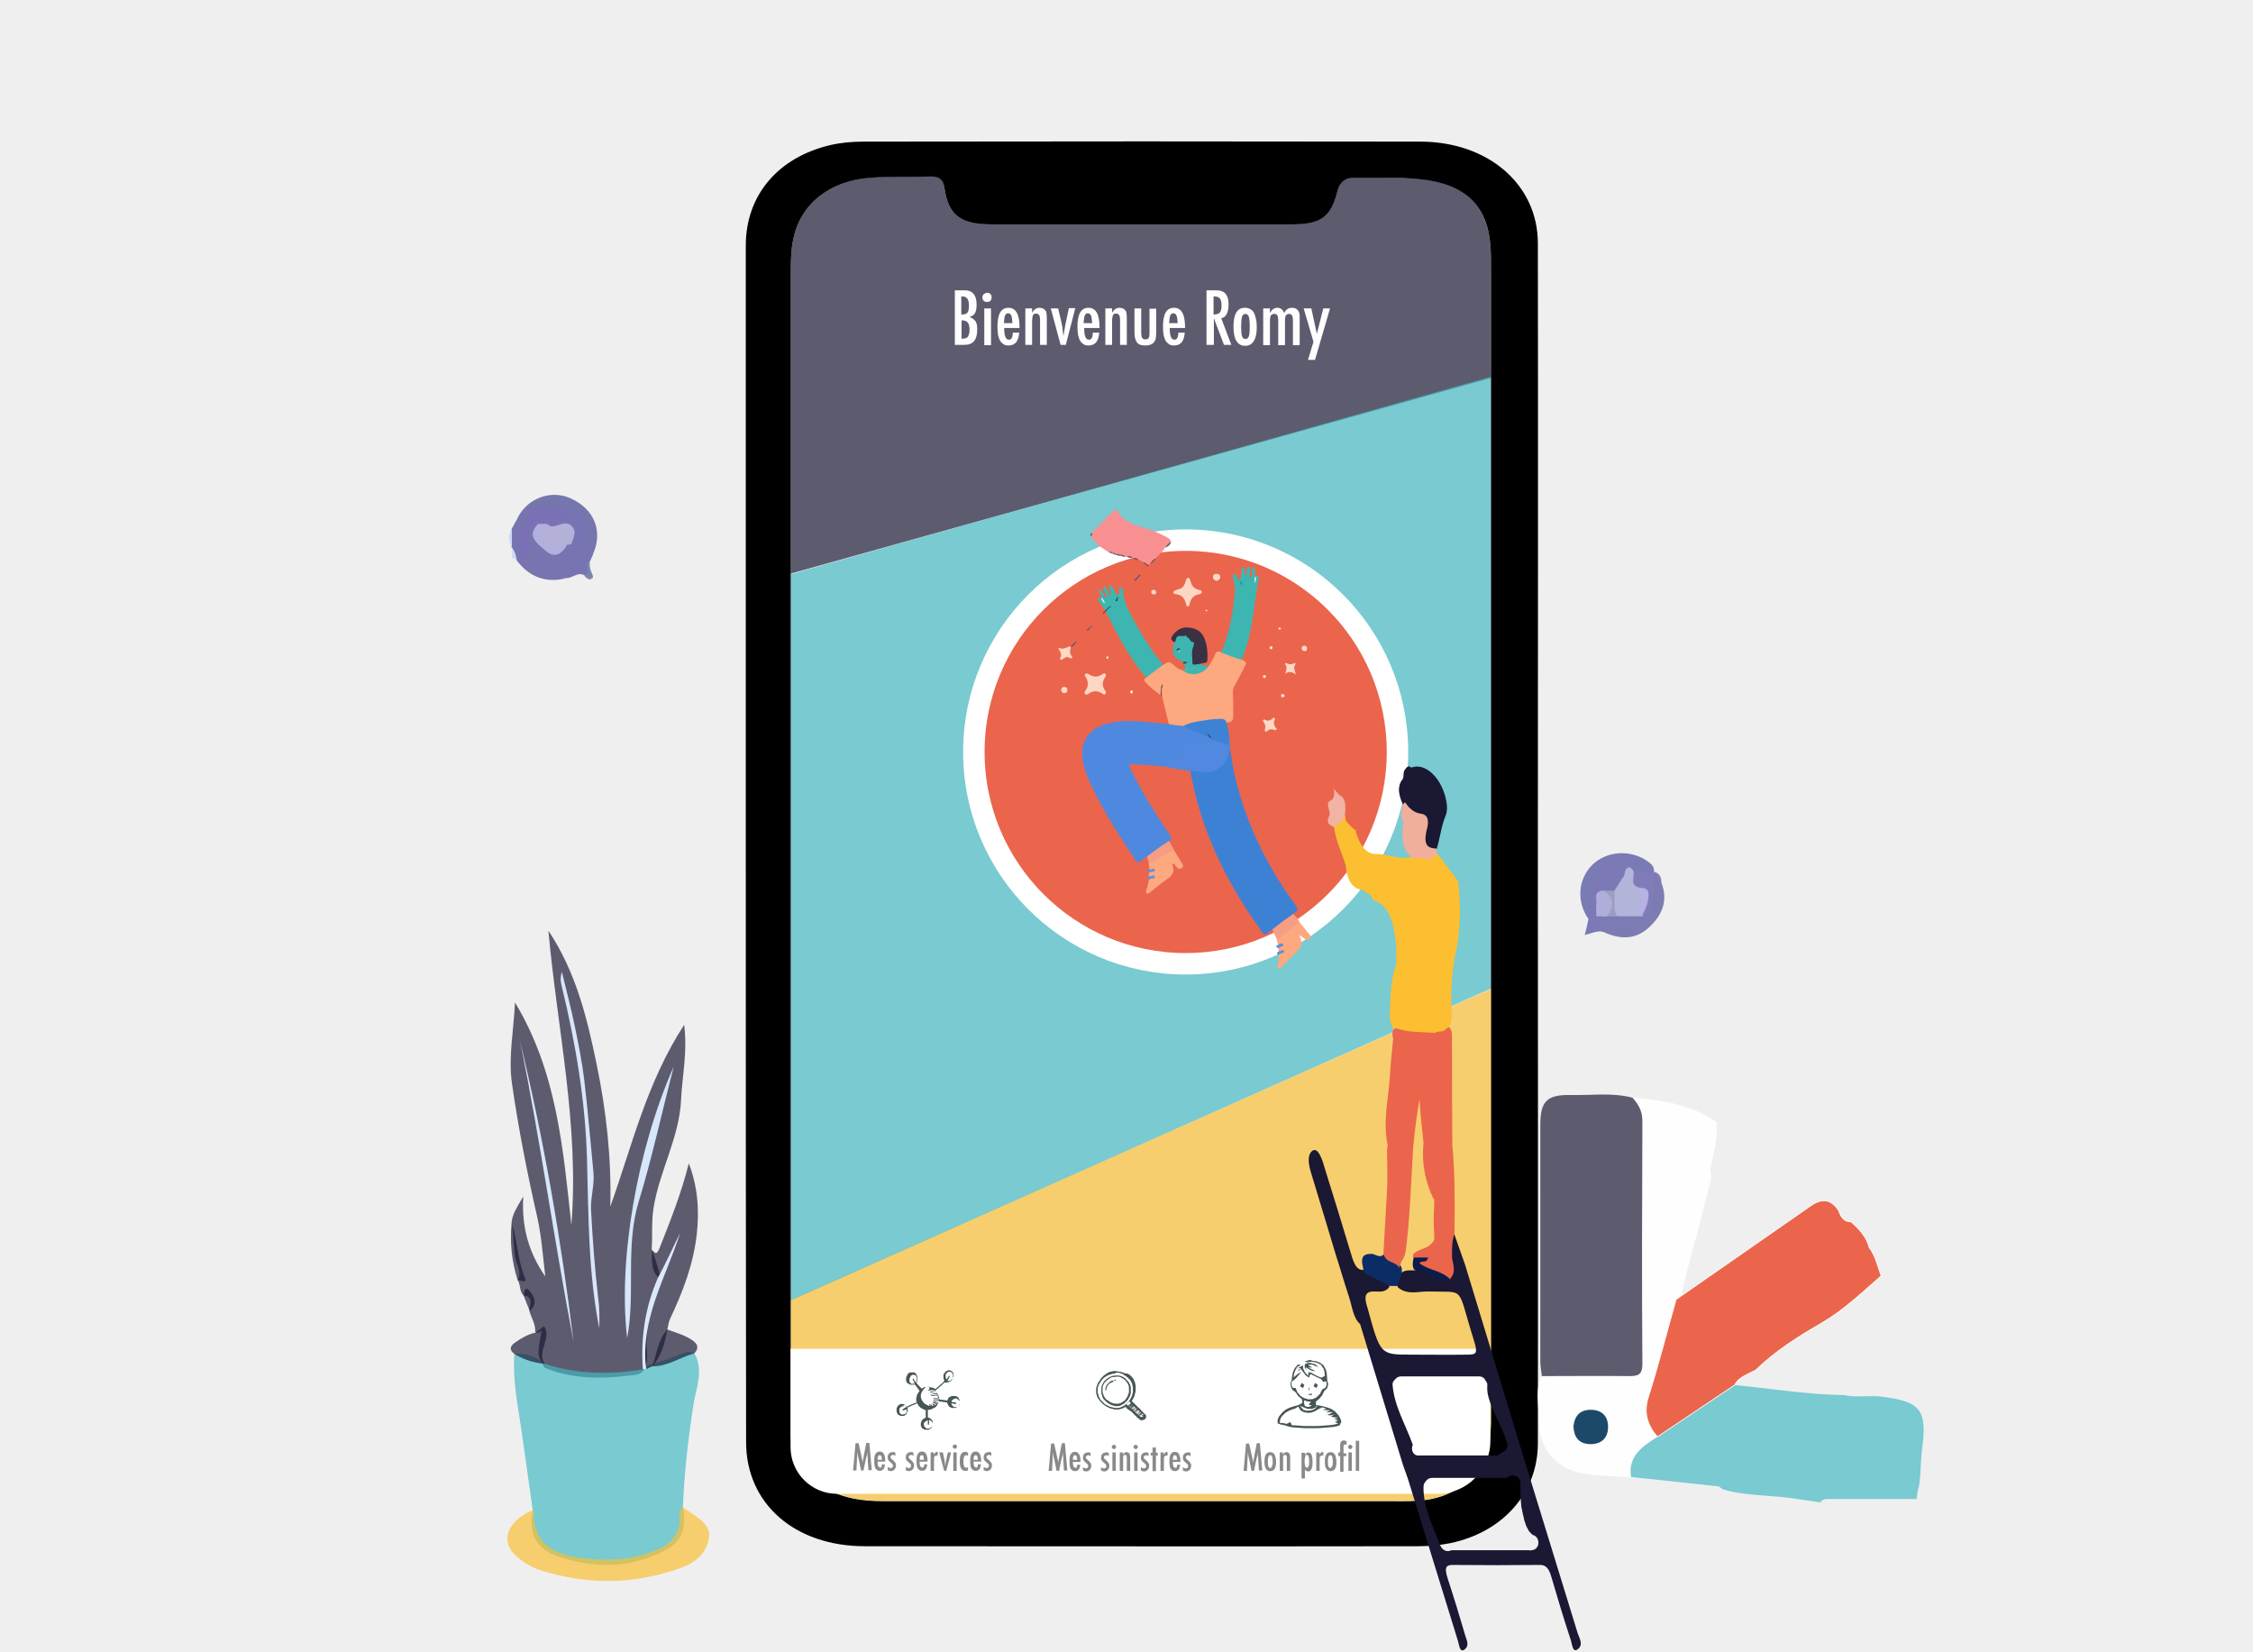 <svg xmlns="http://www.w3.org/2000/svg" xmlns:xlink="http://www.w3.org/1999/xlink" id="Calque_1" x="0px" y="0px" width="735px" height="539px" viewBox="0 0 735 539" style="enable-background:new 0 0 735 539;" xml:space="preserve"><style type="text/css">	.st0{fill:#CEDBFE;}	.st1{fill:#5D54A2;}	.st2{fill:#AEADD5;}	.st3{fill:#8485BE;}	.st4{fill:#AFADD5;}	.st5{fill:#6B64AC;}	.st6{fill:#D0DAFD;}	.st7{fill:#8080BA;}	.st8{fill:#544CA0;}	.st9{fill:#CFD6FE;}	.st10{fill:#7B7DB8;}	.st11{fill:#F9F9FC;}	.st12{fill:#FAFBFB;}	.st13{fill:#B7BFE4;}	.st14{fill:#7C7AB4;}	.st15{fill:#6965A9;}	.st16{fill:#CED9FA;}	.st17{fill:#7573AD;}	.st18{fill:#171619;}	.st19{fill:#4555A5;}	.st20{fill:#CFD7FC;}	.st21{fill:#AEADD3;}	.st22{fill:#D0D8FC;}	.st23{fill:#CDDCFA;}	.st24{fill:#848BBA;}	.st25{fill:#7A7AB4;}	.st26{fill:#7C7BB3;}	.st27{fill:#7E7FB8;}	.st28{fill:#8583BD;}	.st29{fill:#CED5FB;}	.st30{fill:#D1D9FC;}	.st31{fill:#C8DAFA;}	.st32{fill:#436AB1;}	.st33{fill:#6C6CA1;}	.st34{fill:#D1D8FD;}	.st35{fill:#B4BADF;}	.st36{fill:#B6BEE3;}	.st37{fill:#C9CFF8;}	.st38{fill:#6E75A8;}	.st39{fill:#B6BFE3;}	.st40{fill:#4C599C;}	.st41{fill:#CED7FB;}	.st42{fill:#D3D9FB;}	.st43{fill:#898AC0;}	.st44{fill:#AFABD9;}	.st45{fill:#1B3454;}	.st46{fill:#D3D9F2;}	.st47{fill:#D9D5D4;}	.st48{fill:#7274AB;}	.st49{fill:#9096C0;}	.st50{fill:#8F97BF;}	.st51{fill:#CDD6F9;}	.st52{fill:#523A6C;}	.st53{fill:#CEDBF9;}	.st54{fill:#1E3454;}	.st55{fill:#CED8F9;}	.st56{fill:#575499;}	.st57{fill:#BFD4F2;}	.st58{fill:#CAD2FB;}	.st59{fill:#1F3759;}	.st60{fill:#183255;}	.st61{fill:#264062;}	.st62{fill:#656CA7;}	.st63{fill:#C9D4FB;}	.st64{fill:#263E61;}	.st65{fill:#CFD8F6;}	.st66{fill:#1E3A5A;}	.st67{fill:#193559;}	.st68{fill:#AFAED7;}	.st69{fill:#514C98;}	.st70{fill:#2B4568;}	.st71{fill:#385074;}	.st72{fill:#7377AE;}	.st73{fill:#C5CCF6;}	.st74{fill:#1A3557;}	.st75{fill:#C8CEF8;}	.st76{fill:#8A90BE;}	.st77{fill:#49599E;}	.st78{fill:#CADAF6;}	.st79{fill:#8A8FBE;}	.st80{fill:#8891BB;}	.st81{fill:#0D284A;}	.st82{fill:#82697D;}	.st83{fill:#153455;}	.st84{fill:#534D94;}	.st85{fill:#8B92BC;}	.st86{fill:#8891BA;}	.st87{fill:#8B93C0;}	.st88{fill:#CADDFC;}	.st89{fill:#284269;}	.st90{fill:#868DBA;}	.st91{fill:#8990BC;}	.st92{fill:#7B7BB6;}	.st93{fill:#A5BDDF;}	.st94{fill:#8287BB;}	.st95{fill:#646AAA;}	.st96{fill:#6C6DA3;}	.st97{fill:#888FB8;}	.st98{fill:#D0DBF6;}	.st99{fill:#8389B9;}	.st100{fill:#D7CEE9;}	.st101{fill:#A7C4E7;}	.st102{fill:#D1D5FA;}	.st103{fill:#ADABC9;}	.st104{fill:#8789BC;}	.st105{fill:#C8C7ED;}	.st106{fill:#7D79B8;}	.st107{fill:#8C9ABD;}	.st108{fill:#E5D0D5;}	.st109{fill:#D8E0F6;}	.st110{fill:#939BC5;}	.st111{fill:#C3C4EA;}	.st112{fill:#6868A3;}	.st113{fill:#CDDDEE;}	.st114{fill:#7075AC;}	.st115{fill:#D0DCEF;}	.st116{fill:#344F71;}	.st117{fill:#C4C7FB;}	.st118{fill:#C0C4E6;}	.st119{fill:#CCDAF6;}	.st120{fill:#C1B4CB;}	.st121{fill:#D9D9DE;}	.st122{fill:#BFC1E8;}	.st123{fill:#D4D6F7;}	.st124{fill:#D2D9F2;}	.st125{fill:#556587;}	.st126{fill:#6C7C9E;}	.st127{fill:#83AEE2;}	.st128{fill:#646DA4;}	.st129{fill:#DDD5D2;}	.st130{fill:#ADC3E7;}	.st131{fill:#6A7A9C;}	.st132{fill:#DFD2DE;}	.st133{fill:#CED6F2;}	.st134{fill:#54578E;}	.st135{fill:#536385;}	.st136{fill:#CDDBF2;}	.st137{fill:#3D3582;}	.st138{fill:#7F8DB0;}	.st139{fill:#9BB5D7;}	.st140{fill:#7986A9;}	.st141{fill:#7893B4;}	.st142{fill:#7E6D83;}	.st143{fill:#A4B4D4;}	.st144{fill:#D1D9F3;}	.st145{fill:#8492B5;}	.st146{fill:#3E5172;}	.st147{fill:#1D3756;}	.st148{fill:#5F7293;}	.st149{fill:#6A6AAD;}	.st150{fill:#284063;}	.st151{fill:#4566C6;}	.st152{fill:#A4B2D5;}	.st153{fill:#A7B4D3;}	.st154{fill:#7682A2;}	.st155{fill:#8998BA;}	.st156{fill:#B0CDF1;}	.st157{fill:#BDBEE5;}	.st158{fill:#4B5B7C;}	.st159{fill:#BDC1E7;}	.st160{fill:#8DA0C1;}	.st161{fill:#616F93;}	.st162{fill:#CDDCF4;}	.st163{fill:#072240;}	.st164{fill:#DCD2EB;}	.st165{fill:#789AB6;}	.st166{fill:#BFD0F0;}	.st167{fill:#BCC0E3;}	.st168{fill:#4A69C1;}	.st169{fill:#677899;}	.st170{fill:#8A98BA;}	.st171{fill:#D8D5FB;}	.st172{fill:#A8ADDB;}	.st173{fill:#818EB2;}	.st174{fill:#D0DAF1;}	.st175{fill:#91A3C4;}	.st176{fill:#B39E92;}	.st177{fill:#979DC9;}	.st178{fill:#B3B7E6;}	.st179{fill:#5074AD;}	.st180{fill:#8896B9;}	.st181{fill:#C0C2E9;}	.st182{fill:#526082;}	.st183{fill:#425576;}	.st184{fill:#B9C8EA;}	.st185{fill:#D2DAF2;}	.st186{fill:#4D6081;}	.st187{fill:#8B9ABC;}	.st188{fill:#606F91;}	.st189{fill:#A8AED8;}	.st190{fill:#85738C;}	.st191{fill:#A9B7DA;}	.st192{fill:#48558E;}	.st193{fill:#AAC4E4;}	.st194{fill:#B0BEE1;}	.st195{fill:#C8D0F7;}	.st196{fill:#C1D1F1;}	.st197{fill:#8191B3;}	.st198{fill:#838FB0;}	.st199{fill:#556788;}	.st200{fill:#838AB3;}	.st201{fill:#4A5D7E;}	.st202{fill:#94A5C6;}	.st203{fill:#C5C9F8;}	.st204{fill:#A5B9DB;}	.st205{fill:#364869;}	.st206{fill:#5C6D8E;}	.st207{fill:#B2C1E4;}	.st208{fill:#929FBE;}	.st209{fill:#B7C1E3;}	.st210{fill:#B7BAED;}	.st211{fill:#9BB9D9;}	.st212{fill:#B6BDE4;}	.st213{fill:#7F7DA9;}	.st214{fill:#687594;}	.st215{fill:#233758;}	.st216{fill:#6A789B;}	.st217{fill:#6F6CA9;}	.st218{fill:#94A4C6;}	.st219{fill:#7083A4;}	.st220{fill:#BDD0F1;}	.st221{fill:#9199C0;}	.st222{fill:#98A9CA;}	.st223{fill:#A5A6DA;}	.st224{fill:#617092;}	.st225{fill:#243F63;}	.st226{fill:#AFBDE0;}	.st227{fill:#817CB9;}	.st228{fill:#253A5F;}	.st229{fill:#6E6AAA;}	.st230{fill:#7588A9;}	.st231{fill:#CDDBFB;}	.st232{fill:#6D6FB0;}	.st233{fill:#5A499C;}	.st234{fill:#7575B2;}	.st235{fill:#6D6EB2;}	.st236{fill:#787BB3;}	.st237{fill:#6F75A9;}	.st238{fill:#6E70AB;}	.st239{fill:#58559C;}	.st240{fill:#6D72AA;}	.st241{fill:#CEDCF8;}	.st242{fill:#CDD2FA;}	.st243{fill:#7175AC;}	.st244{fill:#7073A8;}	.st245{fill:#363656;}	.st246{fill:#C9CEF8;}	.st247{fill:#353964;}	.st248{fill:#B0B3EA;}	.st249{fill:#5C5897;}	.st250{fill:#C2C0E0;}	.st251{fill:#595898;}	.st252{fill:#6259A8;}	.st253{fill:#5C5898;}	.st254{fill:#5D578B;}	.st255{fill:#A8A5D0;}	.st256{fill:#6461A0;}	.st257{fill:#67619F;}	.st258{fill:#A8A6CE;}	.st259{fill:#AAA6CF;}	.st260{fill:#CCD0F9;}	.st261{fill:#8D92BE;}	.st262{fill:#6468B0;}	.st263{fill:#8487C3;}	.st264{fill:#9093CA;}	.st265{fill:#A9A6CF;}	.st266{fill:#A9A6CE;}	.st267{fill:#B3B1DA;}	.st268{fill:#B3B0DB;}	.st269{fill:#CED1F8;}	.st270{fill:#6B64AD;}	.st271{fill:#6665A2;}	.st272{fill:#7066A1;}	.st273{fill:#906D80;}	.st274{fill:#776796;}	.st275{fill:#806691;}	.st276{fill:#6365B9;}	.st277{fill:#826591;}	.st278{fill:#888EBD;}	.st279{fill:#C8D0F8;}	.st280{fill:#868DBC;}	.st281{fill:#838CB7;}	.st282{fill:#C7CAF5;}	.st283{fill:#9BA1CB;}	.st284{fill:#8683C3;}	.st285{fill:#524B94;}	.st286{fill:#5449AC;}	.st287{fill:#302A6A;}	.st288{fill:#5D5B9B;}	.st289{fill:#9197C2;}	.st290{fill:#514A9D;}	.st291{fill:#FAFCF3;}	.st292{fill:#2C2854;}	.st293{fill:#DCD2C7;}	.st294{fill:#5A547A;}	.st295{fill:#EDF4F9;}	.st296{fill:#645C90;}	.st297{fill:#D0D9FC;}	.st298{fill:#D0D8F9;}	.st299{fill:#E2D0CF;}	.st300{fill:#8B83B3;}	.st301{fill:#D7A77C;}	.st302{fill:#C7DEFC;}	.st303{fill:#B3B0DA;}	.st304{fill:#B3ADE5;}	.st305{fill:#F3F3F8;}	.st306{fill:#726EA1;}	.st307{fill:#6A65B1;}	.st308{fill:#6C65B0;}	.st309{fill:#716D9D;}	.st310{fill:#706DA0;}	.st311{fill:#B2ADD5;}	.st312{fill:#AFAAE1;}	.st313{fill:#B1ADDE;}	.st314{fill:#B2ACE1;}	.st315{fill:#A5A0D4;}	.st316{fill:#6A6CA2;}	.st317{fill:#ACABD2;}	.st318{fill:#211715;}	.st319{fill:#16140F;}	.st320{fill:#1E1E28;}	.st321{fill:#251E19;}	.st322{fill:#1F1918;}	.st323{fill:#1D1A25;}	.st324{fill:#4353AC;}	.st325{fill:#6E65AB;}	.st326{fill:#877FAD;}	.st327{fill:#CBDAF8;}	.st328{fill:#5E4E9D;}	.st329{fill:#574A99;}	.st330{fill:#746EA6;}	.st331{fill:#B3BADE;}	.st332{fill:#CED9FC;}	.st333{fill:#8284C4;}	.st334{fill:#42377E;}	.st335{fill:#B3B4D9;}	.st336{fill:#B1ADDA;}	.st337{fill:#9D9CC1;}	.st338{fill:#776EB1;}	.st339{fill:#6367AB;}	.st340{fill:#8B87C5;}	.st341{fill:#878EBC;}	.st342{fill:#9398C1;}	.st343{fill:#C0C6EA;}	.st344{fill:#5575B3;}	.st345{fill:#D5EAF5;}	.st346{fill:#3E6DB0;}	.st347{fill:#B2DBFB;}	.st348{fill:#5372B5;}	.st349{fill:#F1F0F5;}	.st350{fill:#DCDAF0;}	.st351{fill:#A5A1B2;}	.st352{fill:#D0D8FD;}	.st353{fill:#CED9F9;}	.st354{fill:#676AAB;}	.st355{fill:#C9D1F8;}	.st356{fill:#6A6EAC;}	.st357{fill:#6567A5;}	.st358{fill:#A1A4DD;}	.st359{fill:#B9C3E4;}	.st360{fill:#61699F;}	.st361{fill:#A4A6DE;}	.st362{fill:#CADCFD;}	.st363{fill:#787BB4;}	.st364{fill:#C4CBF7;}	.st365{fill:#676DA4;}	.st366{fill:#CED8FC;}	.st367{fill:#B9C2E6;}	.st368{fill:#888FBB;}	.st369{fill:#949BC7;}	.st370{fill:#B4BBE8;}	.st371{fill:#9AB9D8;}	.st372{fill:#6966AB;}	.st373{fill:#6B63B2;}	.st374{fill:#6C64B4;}	.st375{fill:#C0C1F5;}	.st376{fill:#DE953C;}	.st377{fill:#DA9A6B;}	.st378{fill:#6B433F;}	.st379{fill:#B27145;}	.st380{fill:#CFD6FC;}	.st381{fill:#D0CCED;}	.st382{fill:#9AB4D5;}	.st383{fill:#9FBBDD;}	.st384{fill:#6368B0;}	.st385{fill:#726C99;}	.st386{fill:#E6CCD8;}	.st387{fill:#E1C7B6;}	.st388{fill:#847CAE;}	.st389{fill:#082646;}	.st390{fill:#BBD9FD;}	.st391{fill:#90B1D4;}	.st392{fill:#4F2D6E;}	.st393{fill:#BD9775;}	.st394{fill:#DDB8C6;}	.st395{fill:#D0C5E9;}	.st396{fill:#7793B5;}	.st397{fill:#F7CAC5;}	.st398{fill:#6667A4;}	.st399{fill:#5A6DB2;}	.st400{fill:#F1C6BE;}	.st401{fill:#F6CBC6;}	.st402{fill:#6E67A0;}	.st403{fill:#F6CDC9;}	.st404{fill:#D9A34C;}	.st405{fill:#5C499D;}	.st406{fill:#D6925E;}	.st407{fill:#DAC0E5;}	.st408{fill:#F5962C;}	.st409{fill:#F69842;}	.st410{fill:#C8C1F1;}	.st411{fill:#9C7A81;}	.st412{fill:#584D9A;}	.st413{fill:#8584C6;}	.st414{fill:#8889C8;}	.st415{fill:#5B499E;}	.st416{fill:#5A48A0;}	.st417{fill:#463A92;}	.st418{fill:#6F6EB5;}	.st419{fill:#C8CFF9;}	.st420{fill:#F1EDFE;}	.st421{fill:#50498F;}	.st422{fill:#645E9E;}	.st423{fill:#6865AC;}	.st424{fill:#F3F3F5;}	.st425{fill:#F9FAFE;}	.st426{fill:#F3F3F7;}	.st427{fill:#EEEBFA;}	.st428{fill:#745E8D;}	.st429{fill:#F7F7FE;}	.st430{fill:#716A9F;}	.st431{fill:#EEEDFA;}	.st432{fill:#F9FAFC;}	.st433{fill:#F3F5F2;}	.st434{fill:#F1F0FC;}	.st435{fill:#645DA8;}	.st436{fill:#5C588C;}	.st437{fill:#625E8F;}	.st438{fill:#B0ACD6;}	.st439{fill:#7168A6;}	.st440{fill:#B1AAD0;}	.st441{fill:#B1ABDE;}	.st442{fill:#6C6695;}	.st443{fill:#5254A1;}	.st444{fill:#F2AFAF;}	.st445{fill:#756698;}	.st446{fill:#6366A8;}	.st447{fill:#5559A4;}	.st448{fill:#E1A8AE;}	.st449{fill:#5558A4;}	.st450{fill:#6665B5;}	.st451{fill:#6764B9;}	.st452{fill:#5F6AB5;}	.st453{fill:#472E70;}	.st454{fill:#534EAB;}	.st455{fill:#61539F;}	.st456{fill:#ECACAA;}	.st457{fill:#A9A5CE;}	.st458{fill:#AAA9DA;}	.st459{fill:#8B6F83;}	.st460{fill:#6F63A8;}	.st461{fill:#6D61B3;}	.st462{fill:#7E6A8B;}	.st463{fill:#706CA6;}	.st464{fill:#73649C;}	.st465{fill:#715FB0;}	.st466{fill:#7E629C;}	.st467{fill:#745FAA;}	.st468{fill:#70689C;}	.st469{fill:#715EB8;}	.st470{fill:#5D67AE;}	.st471{fill:#ED992D;}	.st472{fill:#D18E53;}	.st473{fill:#D4906A;}	.st474{fill:#6569A3;}	.st475{fill:#C48B61;}	.st476{fill:#5870A2;}	.st477{fill:#CEDAFD;}	.st478{fill:#362E7E;}	.st479{fill:#292265;}	.st480{fill:#CBDCFC;}	.st481{fill:#CDDBF7;}	.st482{fill:#CFDCF7;}	.st483{fill:#D3DAF3;}	.st484{fill:#D7D7F8;}	.st485{fill:#DADDDF;}	.st486{fill:#D2B07B;}	.st487{fill:#DBA96F;}	.st488{fill:#E3A04D;}	.st489{fill:#E09D4A;}	.st490{fill:#6569B0;}	.st491{fill:#676DAB;}	.st492{fill:#CE9560;}	.st493{fill:#806776;}	.st494{fill:#9A9EDB;}	.st495{fill:#7371A6;}	.st496{fill:#B0A8E5;}	.st497{fill:#DFA15C;}	.st498{fill:#DC9E68;}	.st499{fill:#F5972C;}	.st500{fill:#E2A268;}	.st501{fill:#E4A041;}	.st502{fill:#F3982A;}	.st503{fill:#74669D;}	.st504{fill:#EBE9F1;}	.st505{fill:#666AA8;}	.st506{fill:#E8C9D6;}	.st507{fill:#A7A2CC;}	.st508{fill:#7167AD;}	.st509{fill:#7972A6;}	.st510{fill:#6D62AD;}	.st511{fill:#7066B2;}	.st512{fill:#5B4F95;}	.st513{fill:#6863B3;}	.st514{fill:#726AB6;}	.st515{fill:#DF934A;}	.st516{fill:#6B62A7;}	.st517{fill:#E39148;}	.st518{fill:#6F4B7A;}	.st519{fill:#73678F;}	.st520{fill:#51529D;}	.st521{fill:#B6B2E2;}	.st522{fill:#756BB0;}	.st523{fill:#6367B1;}	.st524{fill:#746BA9;}	.st525{fill:#7369B3;}	.st526{fill:#5D5FAA;}	.st527{fill:#5F589D;}	.st528{fill:#6265B0;}	.st529{fill:#F6F2FE;}	.st530{fill:#DB9C59;}	.st531{fill:#9B9AD0;}	.st532{fill:#C5A08B;}	.st533{fill:#9A8294;}	.st534{fill:#6466B4;}	.st535{fill:#5B6097;}	.st536{fill:#5760B3;}	.st537{fill:#69669F;}	.st538{fill:#CFD9FC;}	.st539{fill:#6964B8;}	.st540{fill:#6C5DBF;}	.st541{fill:#F79921;}	.st542{fill:#5C4F98;}	.st543{fill:#534B9F;}	.st544{fill:#EDCBD2;}	.st545{fill:#454499;}	.st546{fill:#B2AAD3;}	.st547{fill:#5E62AB;}	.st548{fill:#4A4A98;}	.st549{fill:#6366B8;}	.st550{fill:#B0ADDB;}	.st551{fill:#7F82BA;}	.st552{fill:#606AA1;}	.st553{fill:#69659E;}	.st554{fill:#615A90;}	.st555{fill:#EB982C;}	.st556{fill:#EACCE1;}	.st557{fill:#B5ACCC;}	.st558{fill:#F0CFC0;}	.st559{fill:#F2BCC5;}	.st560{fill:#CABBCE;}	.st561{fill:#DBC0CB;}	.st562{fill:#84413E;}	.st563{fill:#D4CAF2;}	.st564{fill:#F39D18;}	.st565{fill:#E69825;}	.st566{fill:#EAC8CA;}	.st567{fill:#F6C9C5;}	.st568{fill:#FCC9CF;}	.st569{fill:#FACABC;}	.st570{fill:#D2C7F6;}	.st571{fill:#B0642D;}	.st572{fill:#F19D1A;}	.st573{fill:#6C4B71;}	.st574{fill:#5847A7;}	.st575{fill:#795363;}	.st576{fill:#5849AA;}	.st577{fill:#F19E26;}	.st578{fill:#F39C16;}	.st579{fill:#AA5F3B;}	.st580{fill:#6D6EAF;}	.st581{fill:#5F45A1;}	.st582{fill:#D5D1FC;}	.st583{fill:#825966;}	.st584{fill:#7F7587;}	.st585{fill:#544A92;}	.st586{fill:#4C519D;}	.st587{fill:#DDCDFA;}	.st588{fill:#453F91;}	.st589{fill:#6A68B4;}	.st590{fill:#3A3388;}	.st591{fill:#595BA5;}	.st592{fill:#6D6B98;}	.st593{fill:#6062A9;}	.st594{fill:#6764BA;}	.st595{fill:#F8F0F5;}	.st596{fill:#F8FBF4;}	.st597{fill:#62578E;}	.st598{fill:#F4F4EC;}	.st599{fill:#F5F6EA;}	.st600{fill:#D1CCF1;}	.st601{fill:#F8F9FB;}	.st602{fill:#F3F4F6;}	.st603{fill:#151513;}	.st604{fill:#F9FBF7;}	.st605{fill:#F5F5F7;}	.st606{fill:#D55782;}	.st607{fill:#EBF9FA;}	.st608{fill:#827E96;}	.st609{fill:#BE6786;}	.st610{fill:#F3F4F8;}	.st611{fill:#F8F9FC;}	.st612{fill:#77739E;}	.st613{fill:#E09E52;}	.st614{fill:#6A61B6;}	.st615{fill:#905442;}	.st616{fill:#663B4C;}	.st617{fill:#9F779C;}	.st618{fill:#F9FBF5;}	.st619{fill:#F8FAF8;}	.st620{fill:#F3F5F1;}	.st621{fill:#F3F4F7;}	.st622{fill:#F6F3F9;}	.st623{fill:#B6ABC8;}	.st624{fill:#544E97;}	.st625{fill:#6D68B1;}	.st626{fill:#E5C3D8;}	.st627{fill:#AEB0DF;}	.st628{fill:#55549A;}	.st629{fill:#54579A;}	.st630{fill:#A6A7DB;}	.st631{fill:#9EA1DA;}	.st632{fill:#6D6BAA;}	.st633{fill:#C0C4F6;}	.st634{fill:#5E6398;}	.st635{fill:#8286B8;}	.st636{fill:#8083B2;}	.st637{fill:#D6A7BD;}	.st638{fill:#533166;}	.st639{fill:#FAABA7;}	.st640{fill:#EE962C;}	.st641{fill:#6766A8;}	.st642{fill:#C98C5C;}	.st643{fill:#C5967A;}	.st644{fill:#AB847E;}	.st645{fill:#EA943F;}	.st646{fill:#E49F24;}	.st647{fill:#CE9156;}	.st648{fill:#F0982A;}	.st649{fill:#8B6D70;}	.st650{fill:#7F7DAF;}	.st651{fill:#F09732;}	.st652{fill:#D1AD97;}	.st653{fill:#F09B27;}	.st654{fill:#F7991D;}	.st655{fill:#E7A176;}	.st656{fill:#F4992E;}	.st657{fill:#E99B3B;}	.st658{fill:#D9A56F;}	.st659{fill:#E7A477;}	.st660{fill:#9A5003;}	.st661{fill:#F19C1F;}	.st662{fill:#9A5F1D;}	.st663{fill:#B16E28;}	.st664{fill:#F99819;}	.st665{fill:#FA961D;}	.st666{fill:#F49C1B;}	.st667{fill:#F49B19;}	.st668{fill:#DFA150;}	.st669{fill:#6366B4;}	.st670{fill:#A293A0;}	.st671{fill:#7F6B81;}	.st672{fill:#645AA8;}	.st673{fill:#F0EFFD;}	.st674{fill:#BCBCD1;}	.st675{fill:#645E8B;}	.st676{fill:#7268AE;}	.st677{fill:#D95081;}	.st678{fill:#F59822;}	.st679{fill:#8A4A20;}	.st680{fill:#E79730;}	.st681{fill:#E9A652;}	.st682{fill:#83451F;}	.st683{fill:#FB9813;}	.st684{fill:#FA9624;}	.st685{fill:#D88B50;}	.st686{fill:#5657A3;}	.st687{fill:#3E2E69;}	.st688{fill:#5B3872;}	.st689{fill:#5354A5;}	.st690{fill:#6067AB;}	.st691{fill:#514C9F;}	.st692{fill:#575091;}	.st693{fill:#F39C1C;}	.st694{fill:#CD8351;}	.st695{fill:#93756D;}	.st696{fill:#C7DFFC;}	.st697{fill:#AB4714;}	.st698{fill:#6B507D;}	.st699{fill:#514AA3;}	.st700{fill:#4D3D8E;}	.st701{fill:#554BAD;}	.st702{fill:#674771;}	.st703{fill:#C3C8F4;}	.st704{fill:#FCCBBF;}	.st705{fill:#F0CAC9;}	.st706{fill:#EFCFDD;}	.st707{fill:#DDC2CD;}	.st708{fill:#5557A5;}	.st709{fill:#5555A1;}	.st710{fill:#595885;}	.st711{fill:#4C4881;}	.st712{fill:#5651A6;}	.st713{fill:#685B8D;}	.st714{fill:#605CA6;}	.st715{fill:#725A70;}	.st716{fill:#564786;}	.st717{fill:#E49549;}	.st718{fill:#5C4C8F;}	.st719{fill:#E89641;}	.st720{fill:#8D7682;}	.st721{fill:#8486CA;}	.st722{fill:#724E71;}	.st723{fill:#D5934E;}	.st724{fill:#CCA181;}	.st725{fill:#3FA3AD;}	.st726{fill:#C8658C;}	.st727{fill:#CB5C81;}	.st728{fill:#827B95;}	.st729{fill:#C34268;}	.st730{fill:#935790;}	.st731{fill:#F7F9F6;}	.st732{fill:#E3E3E7;}	.st733{fill:#F2F4F7;}	.st734{fill:#D9D6DD;}	.st735{fill:#F2F3F6;}	.st736{fill:#C9567B;}	.st737{fill:#171521;}	.st738{fill:#280E15;}	.st739{fill:#F4E5ED;}	.st740{fill:#0A140C;}	.st741{fill:#E2C5DD;}	.st742{fill:#EAE0EF;}	.st743{fill:#F1D5F2;}	.st744{fill:#6A5887;}	.st745{fill:#FAD8F1;}	.st746{fill:#35A1B1;}	.st747{fill:#E7DAEB;}	.st748{fill:#F8F9FD;}	.st749{fill:#C8B8D6;}	.st750{fill:#F4F5EE;}	.st751{fill:#F1F4ED;}	.st752{fill:#EFF6E8;}	.st753{fill:#F4F3F0;}	.st754{fill:#F59920;}	.st755{fill:#EFA138;}	.st756{fill:#D9915E;}	.st757{fill:#DB4F7B;}	.st758{fill:#CB5884;}	.st759{fill:#FBE8F1;}	.st760{fill:#C15675;}	.st761{fill:#FBE1EB;}	.st762{fill:#EDF6F7;}	.st763{fill:#D75079;}	.st764{fill:#5349AA;}	.st765{fill:#39347B;}	.st766{fill:#6D6AA3;}	.st767{fill:#61638A;}	.st768{fill:#C0C2F3;}	.st769{fill:#A9A9E0;}	.st770{fill:#BCBFE4;}	.st771{fill:#F79A18;}	.st772{fill:#CAB6D9;}	.st773{fill:#C6B9D3;}	.st774{fill:#F69B16;}	.st775{fill:#F79829;}	.st776{fill:#F59826;}	.st777{fill:#DB8F36;}	.st778{fill:#F79827;}	.st779{fill:#F3991D;}	.st780{fill:#8C481F;}	.st781{fill:#DC9448;}	.st782{fill:#DA9750;}	.st783{fill:#6566B7;}	.st784{fill:#6466B1;}	.st785{fill:#5857A0;}	.st786{fill:#4E4C98;}	.st787{fill:#5F60AD;}	.st788{fill:#4E4BA9;}	.st789{fill:#302F78;}	.st790{fill:#5E59A6;}	.st791{fill:#625BA0;}	.st792{fill:#2B2974;}	.st793{fill:#6363AF;}	.st794{fill:#6665AD;}	.st795{fill:#5C67B5;}	.st796{fill:#CBC0E0;}	.st797{fill:#4A4794;}	.st798{fill:#554BAB;}	.st799{fill:#F99720;}	.st800{fill:#F09826;}	.st801{fill:#EA9A39;}	.st802{fill:#F69A14;}	.st803{fill:#EB9C16;}	.st804{fill:#F19315;}	.st805{fill:#E3983C;}	.st806{fill:#30A5B3;}	.st807{fill:#2FA4B4;}	.st808{fill:#C1B9D8;}	.st809{fill:#33A2B9;}	.st810{fill:#A9BCDA;}	.st811{fill:#29A9AD;}	.st812{fill:#25AAAF;}	.st813{fill:#DA4F79;}	.st814{fill:#CC6487;}	.st815{fill:#D8507C;}	.st816{fill:#E5E3E7;}	.st817{fill:#CFCDD3;}	.st818{fill:#6F68A2;}	.st819{fill:#C6C5D3;}	.st820{fill:#736D9B;}	.st821{fill:#F9F8FD;}	.st822{fill:#C4C1CB;}	.st823{fill:#E7DBEA;}	.st824{fill:#F8F7FB;}	.st825{fill:#CFBAD3;}	.st826{fill:#D8CBDD;}	.st827{fill:#E54778;}	.st828{fill:#5C55A1;}	.st829{fill:#674D90;}	.st830{fill:#5452A1;}	.st831{fill:#C5BAD3;}	.st832{fill:#38699B;}	.st833{fill:#2899AA;}	.st834{fill:#27A8B4;}	.st835{fill:#4D90BC;}	.st836{fill:#409AB9;}	.st837{fill:#C9BAD4;}	.st838{fill:#CAB6DB;}	.st839{fill:#E7D8EF;}	.st840{fill:#E5DBE6;}	.st841{fill:#CBB6DA;}	.st842{fill:#C8B9D4;}	.st843{fill:#E0DDE3;}	.st844{fill:#F09F0E;}	.st845{fill:#9B573E;}	.st846{fill:#D45179;}	.st847{fill:#E04C7A;}	.st848{fill:#625894;}	.st849{fill:#3D3164;}	.st850{fill:#FCFBFC;}	.st851{fill:#C8BBD2;}	.st852{fill:#D0B3DD;}	.st853{fill:#6668B6;}	.st854{fill:#53456C;}	.st855{fill:#33A3AF;}	.st856{fill:#28A9B4;}	.st857{fill:#55A0B4;}	.st858{fill:#3D9CB2;}	.st859{fill:#C9B7DA;}	.st860{fill:#D1B2DC;}	.st861{fill:#F8F9FA;}	.st862{fill:#EEECF5;}	.st863{fill:#6D65AB;}	.st864{fill:#706BAB;}	.st865{fill:#E1DFE2;}	.st866{fill:#C9B8D6;}	.st867{fill:#FAF7FB;}	.st868{fill:#F6C7E0;}	.st869{fill:#E1DDEB;}	.st870{fill:#D8B2D0;}	.st871{fill:#AE6290;}	.st872{fill:#DEDEE8;}	.st873{fill:#DA5382;}	.st874{fill:#E7D6E9;}	.st875{fill:#5F53A8;}	.st876{fill:#C95E89;}	.st877{fill:#DAD1F2;}	.st878{fill:#8E518E;}	.st879{fill:#7870A7;}	.st880{fill:#C86086;}	.st881{fill:#CABAD4;}	.st882{fill:#CCBBD4;}	.st883{fill:#FBEBF3;}	.st884{fill:#B8749A;}	.st885{fill:#C8BAD5;}	.st886{fill:#C7B8D2;}	.st887{fill:#D1B7D9;}	.st888{fill:#CD749C;}	.st889{fill:#CED5ED;}	.st890{fill:#F6D5EA;}	.st891{fill:#CEB7DD;}	.st892{fill:#D75682;}	.st893{fill:#FBF7FC;}	.st894{fill:#FDE1F4;}	.st895{fill:#DC5282;}	.st896{fill:#DE4F8A;}	.st897{fill:#C55781;}	.st898{fill:#F9FBF6;}	.st899{fill:#ECFDF6;}	.st900{fill:#FCFEFE;}	.st901{fill:#C0CDED;}	.st902{fill:#FEFEFE;}	.st903{fill:#AEBFEC;}	.st904{fill:#AEBFEB;}	.st905{fill:#2089D8;}	.st906{fill:#ADBEE9;}	.st907{fill:#AFBFE8;}	.st908{fill:#88BFFE;}	.st909{fill:#032060;}	.st910{fill:#01306F;}	.st911{fill:#AFBEE9;}	.st912{fill:#B0BEE9;}	.st913{fill:#0541B0;}	.st914{fill:#FCFDFD;}	.st915{fill:#9AAFD5;}	.st916{fill:#05234E;}	.st917{fill:#8ABEFB;}	.st918{fill:#C3CDEA;}	.st919{fill:#1040A8;}	.st920{fill:#AFBEE8;}	.st921{fill:#B0BDE5;}	.st922{fill:#193A95;}	.st923{fill:#BE958A;}	.st924{fill:#163D9E;}	.st925{fill:#98A3D6;}	.st926{fill:#9BA9DE;}	.st927{fill:#E0B3AF;}	.st928{fill:#D5A8A5;}	.st929{fill:#CCACBA;}	.st930{fill:#B9A1B7;}	.st931{fill:#090B28;}	.st932{fill:#363D5D;}	.st933{fill:#437DF3;}	.st934{fill:#61A0FB;}	.st935{fill:#023173;}	.st936{fill:#E59C90;}	.st937{fill:#181F5E;}	.st938{fill:#082F73;}	.st939{fill:#ECA191;}	.st940{fill:#20295F;}	.st941{fill:#EEEEF3;}	.st942{fill:#D3D5E6;}	.st943{fill:#AEBFEA;}	.st944{fill:#EFF0F4;}	.st945{fill:#0441B1;}	.st946{fill:#FAAC94;}	.st947{fill:#12215E;}	.st948{fill:#CFAEBE;}	.st949{fill:#EE9F8E;}	.st950{fill:#EEF0F4;}	.st951{fill:#F5FAFE;}	.st952{fill:#FDFDFD;}	.st953{fill:#ECF0F5;}	.st954{fill:#EDF0F3;}	.st955{fill:#C0CCED;}	.st956{fill:#0B2C67;}	.st957{fill:#0C1C49;}	.st958{fill:#A1CFF3;}	.st959{fill:#F1FAFD;}	.st960{fill:#EBF5FC;}	.st961{fill:#032062;}	.st962{fill:#437CF2;}	.st963{fill:#66ABE2;}	.st964{fill:#EFB19C;}	.st965{fill:#4A7BDE;}	.st966{fill:#E3AFA8;}	.st967{fill:#CC9EB6;}	.st968{fill:#E7F3FD;}	.st969{fill:#E6F6FD;}	.st970{fill:#E2F0FD;}	.st971{fill:#041F61;}	.st972{fill:#EAF2F9;}	.st973{fill:#B2C5E9;}	.st974{fill:#F6AC95;}	.st975{fill:#0342B1;}	.st976{fill:#87BEFB;}	.st977{fill:#031F62;}	.st978{fill:#F93168;}	.st979{fill:#0341B2;}	.st980{fill:#F6336B;}	.st981{fill:#9BB8F6;}	.st982{fill:#9DB8F5;}	.st983{fill:#F6FDFE;}	.st984{fill:#03306F;}	.st985{fill:#EDF1F4;}	.st986{fill:#9BB7F4;}	.st987{fill:#DAF2FE;}	.st988{fill:#9BB7F7;}	.st989{fill:#5084DD;}	.st990{fill:#F1AE9C;}	.st991{fill:#BAD8FE;}	.st992{fill:#9DE7FE;}	.st993{fill:#BBD0F8;}	.st994{fill:#2164CC;}	.st995{fill:#F0B3A4;}	.st996{fill:#1F62C6;}	.st997{fill:#2362BD;}	.st998{fill:#CEB6E5;}	.st999{fill:#216ECB;}	.st1000{fill:#1B66C3;}	.st1001{fill:#2565C7;}	.st1002{fill:#8FBCFD;}	.st1003{fill:#97B8FE;}	.st1004{fill:#E8F6FE;}	.st1005{fill:#B4D8FB;}	.st1006{fill:#9CB7FD;}	.st1007{fill:#000D80;}	.st1008{fill:#928BBD;}	.st1009{fill:#FCFEFD;}	.st1010{fill:#0A2F8C;}	.st1011{fill:#F9FBFC;}	.st1012{fill:#407CEA;}	.st1013{fill:#000544;}	.st1014{fill:#E7A099;}	.st1015{fill:#F0F6FC;}	.st1016{fill:#C9D2EE;}	.st1017{fill:#B1BDE8;}	.st1018{fill:#B2BFE3;}	.st1019{fill:#B4BEE1;}	.st1020{fill:#C3CCDB;}	.st1021{fill:#BCC5E6;}	.st1022{fill:#9CC1FA;}	.st1023{fill:#89B6F3;}	.st1024{fill:#AFBDE2;}	.st1025{fill:#B3C2E2;}	.st1026{fill:#477CE6;}	.st1027{fill:#75A3DC;}	.st1028{fill:#1543A9;}	.st1029{fill:#75A3DD;}	.st1030{fill:#6D9FDD;}	.st1031{fill:#457CEE;}	.st1032{fill:#5883D5;}	.st1033{fill:#FCA9C5;}	.st1034{fill:#FDA1BF;}	.st1035{fill:#447AE1;}	.st1036{fill:#D0EEFE;}	.st1037{fill:#78A8E1;}	.st1038{fill:#7BA5E0;}	.st1039{fill:#7AA6DB;}	.st1040{fill:#EAF3FA;}	.st1041{fill:#E9F2FA;}	.st1042{fill:#EFEFEF;}	.st1043{fill:#FFFFFF;}	.st1044{opacity:0.68;fill:#FBBF31;}	.st1045{opacity:0.68;fill:#1A1833;}	.st1046{opacity:0.68;fill:#42BAC3;}	.st1047{fill:#EA654C;stroke:#FFFFFF;stroke-width:7;stroke-miterlimit:10;}	.st1048{fill:#4E89DF;}	.st1049{fill:#3D81D5;}	.st1050{fill:#FDA87E;}	.st1051{fill:#F89091;}	.st1052{fill:#3DB6B1;}	.st1053{fill:#5089DF;}	.st1054{fill:#3D82D5;}	.st1055{fill:#3A3144;}	.st1056{fill:#FDD7C4;}	.st1057{fill:#F69E84;}	.st1058{fill:#F69D84;}	.st1059{fill:#40B6B1;}	.st1060{fill:#FDD8C5;}	.st1061{fill:#FDD8C6;}	.st1062{fill:#FDD9C7;}	.st1063{fill:#6490DA;}	.st1064{fill:#638FDB;}	.st1065{fill:#5C8DDB;}	.st1066{fill:#628FDB;}	.st1067{fill:#FDDAC9;}	.st1068{fill:#6B5461;}	.st1069{fill:#605969;}	.st1070{fill:#C6E8E7;}	.st1071{fill:#5C5766;}	.st1072{fill:#3A555F;}	.st1073{fill:#CCEAEA;}	.st1074{fill:#5F5969;}	.st1075{fill:#FDE0D1;}	.st1076{fill:#FDDFD0;}	.st1077{fill:#665563;}	.st1078{fill:#6A5461;}	.st1079{fill:#685561;}	.st1080{fill:#5EB5AE;}	.st1081{fill:#6A5562;}	.st1082{fill:#3B4A57;}	.st1083{fill:#5E4755;}	.st1084{fill:#FDDCCC;}	.st1085{fill:#56434F;}	.st1086{fill:#FDE1D3;}	.st1087{fill:#675461;}	.st1088{fill:#7A6673;}	.st1089{fill:#764D5A;}	.st1090{fill:#5C5867;}	.st1091{fill:#FDDECF;}	.st1092{fill:#6B6472;}	.st1093{fill:#3A486B;}	.st1094{fill:#5B434C;}	.st1095{fill:#3A3849;}	.st1096{fill:#3A5963;}	.st1097{fill:#3A5A64;}	.st1098{fill:#59B6AF;}	.st1099{fill:#3C4957;}	.st1100{fill:#86CBC5;}	.st1101{fill:#FFFDFD;}	.st1102{fill:#898989;}	.st1103{fill-rule:evenodd;clip-rule:evenodd;fill:#485556;}	.st1104{fill:#7874B4;}	.st1105{fill:#7874AF;}	.st1106{fill:#7676AF;}	.st1107{fill:#7B85AC;}	.st1108{fill:#CEDAF9;}	.st1109{fill:#7970B6;}	.st1110{fill:#B4B1D8;}	.st1111{fill:#B2AEDE;}	.st1112{fill:#1A1833;}	.st1113{fill:#EA654C;}	.st1114{fill:#FBBF31;}	.st1115{fill:#D9E6FB;}	.st1116{fill:#D6E6FB;}	.st1117{fill:#D8E7FC;}	.st1118{fill:#DBE9FD;}	.st1119{fill:#EEFAFE;}	.st1120{fill:#D1F3FE;}	.st1121{fill:#E2EDF6;}	.st1122{fill:#3EC5C8;}	.st1123{fill:#DDF6FD;}	.st1124{fill:#2D5DE9;}	.st1125{fill:#CFE2F0;}	.st1126{fill:#001FA3;}	.st1127{fill:#001FA4;}	.st1128{fill:#0120A4;}	.st1129{fill:#194767;}	.st1130{fill:#0220A4;}	.st1131{fill:#1A4867;}	.st1132{fill:#FAD1C4;}	.st1133{fill:#1B4968;}	.st1134{fill:#DDF6FE;}	.st1135{fill:#40C2C6;}	.st1136{fill:#FDFEFE;}	.st1137{fill:#D6F4FE;}	.st1138{fill:#2F5EE0;}	.st1139{fill:#204D6C;}	.st1140{fill:#2D5CE6;}	.st1141{fill:#385C76;}	.st1142{fill:#1D4A6A;}	.st1143{fill:#255278;}	.st1144{fill:#375E7C;}	.st1145{fill:#E5CBC6;}	.st1146{fill:#D9F5FE;}	.st1147{fill:#D1DAEA;}	.st1148{fill:#DEF6FE;}	.st1149{fill:#F9D3C7;}	.st1150{fill:#FAD1C5;}	.st1151{fill:#F9D2C6;}	.st1152{fill:#E1F7FD;}	.st1153{fill:#F7D2C6;}	.st1154{fill:#6387A0;}	.st1155{fill:#214D6C;}	.st1156{fill:#EFF7FC;}	.st1157{fill:#F1F9FD;}	.st1158{fill:#6488A1;}	.st1159{fill:#1D5370;}	.st1160{fill:#F5D1C5;}	.st1161{fill:#1C506E;}	.st1162{fill:#1B4E6C;}	.st1163{fill:#1D5572;}	.st1164{fill:#1C5370;}	.st1165{fill:#1C516E;}	.st1166{fill:#6487A0;}	.st1167{fill:#1E5975;}	.st1168{fill:#1C4969;}	.st1169{fill:#6488A0;}	.st1170{fill:#EBC8BE;}	.st1171{fill:#40C1C6;}	.st1172{fill:#F6CFC5;}	.st1173{fill:#1E5974;}	.st1174{fill:#1B4F6D;}	.st1175{fill:#1B4D6B;}	.st1176{fill:#EA654C;stroke:#FFFFFF;stroke-width:0.25;stroke-miterlimit:10;}</style><rect class="st1042" width="735" height="539"></rect><g id="_x38_gRhNQ_00000058547440605306110830000012687704307969153205_">	<g>		<path d="M243.3,275.2c0-65,0-130.1,0-195.1c0-16.4,10.5-28.8,27.7-32.8c3.5-0.8,7.2-1.1,10.8-1.1c60.5-0.1,121-0.1,181.5,0   c22.1,0,38.4,13.9,38.4,33.2c0.1,68.1,0,136.2,0,204.3c0,62.4,0.1,124.8,0,187.1c0,16.1-11.3,29-28.6,32.6c-3.5,0.7-7.2,1-10.8,1   c-60,0.1-120.1,0-180.1,0c-23,0-38.8-13.9-38.8-34C243.3,405.3,243.3,340.3,243.3,275.2z M258,275.7c0,6.5,0,13,0,19.5   c0,57.5,0,115,0,172.4c0,8.1,4.2,13.9,11.7,18.1c5.5,3.1,11.7,4,18.2,4c54.6,0,109.1,0,163.7,0c3.6,0,7.3,0.1,10.9-0.1   c11.8-0.7,20.8-7.6,23.1-17.7c0.6-2.6,0.7-5.3,0.8-7.9c0-125.6,0-251.1,0-376.7c0-2.5,0-5-0.2-7.5c-1.1-12.8-8.3-19.8-22.8-21.3   c-7.2-0.8-14.5-0.4-21.8-0.5c-3.3,0-4.7,2-5.3,4.5c-2.1,8.3-5.4,10.7-14.9,10.7c-32.6,0-65.2,0-97.8,0c-10.3,0-14.2-3-15.5-11.9   c-0.4-2.6-1.6-3.8-4.6-3.7c-6.5,0.2-13.1-0.1-19.5,0.4c-13.3,0.9-22.9,8.6-25.2,20c-0.7,3.2-0.8,6.6-0.8,9.9   C258,150.4,258,213,258,275.7z"></path>		<path class="st1043" d="M258,306.5c0-3.8,0-7.6,0-11.4c0-6.5,0-13,0-19.5c0-29.5,0-59.1,0-88.6"></path>		<path class="st1043" d="M258,424.2c0-39.2,0-78.4,0-117.6"></path>		<path class="st1044" d="M486.4,322.6c0,47.1,0,94.2,0,141.3c0,2.6-0.2,5.3-0.8,7.9c-2.3,10.1-11.3,17-23.1,17.7   c-3.6,0.2-7.3,0.1-10.9,0.1c-54.6,0-109.1,0-163.7,0c-6.5,0-12.7-0.9-18.2-4c-7.5-4.2-11.7-10.1-11.7-18.1c0-14.5,0-29,0-43.5"></path>		<path class="st1043" d="M486.3,232c0.1,30.2,0.1,60.4,0.2,90.7"></path>		<path class="st1043" d="M486.4,123.4c0,36.2,0,72.4,0,108.6"></path>		<path class="st1045" d="M258,187.1c0-33.1,0-66.2,0-99.3c0-3.3,0.1-6.6,0.8-9.9c2.4-11.4,11.9-19,25.2-20c6.5-0.5,13-0.2,19.5-0.4   c3.1-0.1,4.3,1.2,4.6,3.7c1.3,8.9,5.1,11.9,15.5,11.9c32.6,0,65.2,0,97.8,0c9.5,0,12.8-2.4,14.9-10.7c0.7-2.6,2-4.6,5.3-4.5   c7.3,0.1,14.6-0.2,21.8,0.5c14.4,1.5,21.6,8.5,22.8,21.3c0.2,2.5,0.2,5,0.2,7.5c0,12,0,24.1,0,36.1"></path>		<path class="st1046" d="M486.3,322.5c-76.1,33.9-152.2,67.8-228.3,101.7c0-79,0-157.9,0-236.9c76.1-21.5,152.2-42.9,228.3-64.4   C486.3,189.5,486.3,256,486.3,322.5z"></path>	</g></g><circle class="st1047" cx="386.8" cy="245.3" r="69.1"></circle><g id="c35ZA8_00000075123571011072738470000018388735199842748301_">	<g>		<path class="st1048" d="M374.2,279.4c-0.2,0.1-0.3,0.2-0.5,0.3c-0.9,0.5-1.7,1.8-2.6,1.5c-0.8-0.3-1.3-1.6-1.9-2.5   c-5.1-7.7-10-15.4-13.8-23.8c-1.1-2.5-2-5.1-2.3-7.8c-0.6-5.3,2.3-9.4,7.6-10.9c3.4-1,6.9-1.1,10.3-0.9c3.4,0.2,6.8,0.6,10.2,0.9   c1.6-0.4,3.2,0.2,4.8,0.4c2.9,1.4,5.8,2.8,8.8,3.9c0.1,0,0.3,0.1,0.4,0.2c0.3,0.2,0.4,0.5,0.3,0.9c-0.3,0.4-0.7,0.1-1,0   c-0.5,0-0.8,0.1-1.1,0.5c-0.8,1.1-1.9,1.3-3.1,1c-1.8-0.4-3.6-0.2-5.4-0.2c-0.1,0-0.2,0-0.2,0.1c-0.2,0.2-0.4,2.6-0.2,2.8   c0.7,1,0.5,1.6-0.7,1.7c-1,0.1-1.5,0.5-1.6,1.5c0,0.4,0.1,1.1-0.7,1.2c-0.2,0-0.3,0-0.5,0c-0.5-0.3-1.1-0.1-1.6-0.2   c-3.2-0.3-6.4-0.5-9.6-0.7c-1.6-0.1-1.7,0-1,1.5c3.7,7.6,8.2,14.7,12.9,21.7c0.6,0.9,0.6,1.4-0.3,2c-1,1.4-2.5,2.1-3.9,3   C376.5,278.1,375.5,279.1,374.2,279.4z"></path>		<path class="st1049" d="M415.1,303.2c-0.1,0-0.2,0.1-0.2,0.1c-0.8,0.5-1.6,1.6-2.3,1.5c-0.9-0.2-1.3-1.4-1.9-2.3   c-10.8-15-18.6-31.3-22.1-49.5c-0.1-0.5-0.1-1-0.2-1.5c0.1-0.8,0.7-0.5,1.1-0.5c1.1,0.1,2.1,0.3,3.2,0.4c4.1,0.2,6.9-2,7.9-5.9   c0.1-0.5-0.1-1.1,0.7-1.2c0.6,3.7,1.1,7.5,2.1,11.1c3.7,14.4,10.2,27.4,18.9,39.4c1.4,1.9,1.4,1.9-0.3,3.3c-0.5,1-1.4,1.4-2.3,2   C418.2,301.2,416.9,302.5,415.1,303.2z"></path>		<path class="st1050" d="M386.3,236.8c-1.7-0.1-3.4-0.3-5-0.6c-0.7-3-1.5-6-2.2-9.1c-0.3-0.7-0.1-1.5-0.1-2.2   c0-0.6,0.2-1.1,0.4-1.6c-0.2,0.5-0.4,1-0.4,1.5c-0.1,0.6,0.2,1.3-0.2,2c-1.8-1.1-3.4-2.5-4.9-4c-0.7-0.7-0.9-1.3,0.1-1.8   c1.6-1.7,3.5-3.1,5.6-4.2c1.8-1.1,1.8-1.1,3.5,0.3c0.8,0.7,1.5,1.4,2.6,1.5c0.4,0.2,0.9,0.3,1.4,0.5c2.5,1,4.7,0.5,6.6-1.4   c0.3-0.3,0.5-0.5,0.8-0.7c0.6-1.1,1.4-2.1,1.8-3.3c0.4-1.2,1.1-1.4,2.1-0.9c0.4-0.2,0.8-0.1,1.2,0.1c1.8,0.7,3.8,1,5.4,2.2   c1.8,0.9,1.8,1,0.8,2.9c-1,2-2.1,4-3.2,6c-0.3,0.6-0.4,1.2-0.4,1.9c0.1,2.7,0.2,5.3,0.1,8c0,1.4-1,1.8-2.2,1.8   c-2.1-1.2-4.2-0.6-6.3-0.3c-2.2,0.3-4.3,0.7-6.4,1.3C387.1,236.9,386.7,237,386.3,236.8z"></path>		<path class="st1051" d="M356.2,173.8c2.3-2.4,4.7-4.7,7-7.1c0.5-0.5,1-0.6,1.4,0.1c1.8,3,4.7,4.3,7.9,5.2c2.7,0.7,5.3,1.7,7.7,3   c0.7,0.4,1.5,0.7,1.7,1.5c-0.3,1-1.3,1.4-1.9,2.2c-0.7,1.4-2,2.3-3,3.4c-0.7,0.5-1.2,1.1-1.8,1.6c-0.1,0.3-0.2,0.4-0.5,0.5   c-0.9,0.4-1.1-0.8-1.8-0.8c-0.4-0.5-1-0.5-1.5-0.8c-0.6-0.2-1.2-0.6-1.9-0.5l-0.1,0l-0.1,0c-0.6-0.5-1.3-0.5-2-0.5   c-0.2,0-0.3,0-0.5,0c-0.2-0.2-0.5-0.3-0.8-0.3c-0.5-0.2-1.1-0.2-1.6-0.4c-0.5-0.2-1.1-0.2-1.6-0.5c-0.5-0.1-1-0.4-1.5-0.5   c-2.1-1.3-4.1-2.7-5.3-5C356,174.6,356,174.2,356.2,173.8z"></path>		<path class="st1052" d="M379.5,216.8c-1.9,1.4-3.7,2.8-5.6,4.2c-5.5-6.4-9.4-13.9-13.1-21.4c-0.1-0.1-0.1-0.1-0.1-0.2   c0-0.1,0-0.1,0-0.1c0.3-0.3,0.6-0.6,0.8-0.9c-0.3,0.2-0.5,0.7-1,0.6c-0.7-1-1.4-1.9-2.1-2.9c-0.2-0.3-0.3-0.7,0-1   c0.2-0.2,0.5-0.1,0.7,0.1c0.3,0.2,0.5,0.4,0.5,0.5c0-0.1-0.1-0.4-0.2-0.7c-0.3-0.6-0.6-1.2-0.8-1.8c-0.1-0.3-0.4-0.6,0.1-0.8   c0.4-0.2,0.7,0,0.8,0.4c0.3,0.5,0.5,1.1,0.8,1.6c0.1,0.2,0.2,0.7,0.6,0.5c0.3-0.2,0.1-0.6,0-0.8c-0.2-0.4-0.5-0.8-0.6-1.2   c-0.1-0.5-0.8-1.1-0.1-1.4c0.7-0.4,0.8,0.5,1,0.9c0.2,0.4,0.4,0.8,0.6,1.2c0.1,0.2,0.2,0.4,0.5,0.3c0.4-0.2,0.2-0.4,0.1-0.7   c-0.2-0.5-0.4-1-0.6-1.5c-0.1-0.3-0.1-0.5,0.2-0.7c0.4-0.2,0.6,0,0.8,0.3c0.4,0.7,0.8,1.5,1.2,2.2c0.2,0.3,0.5,0.6,0.9,0.4   c0.5-0.2,0.3-0.6,0.2-0.9c-0.1-0.5-0.2-1,0.4-1.2c0.8-0.2,0.9,0.5,0.9,1c0.2,4.5,2.8,8.1,4.8,11.9   C373.6,208.9,376.2,213.1,379.5,216.8z"></path>		<path class="st1052" d="M405,215.2c-2.3-0.6-4.4-1.5-6.6-2.3c2.8-6.5,3.9-13.4,4.5-20.4c0.1-1.2-0.4-2.5-0.6-3.8   c-0.1-0.6-0.4-1.2,0.4-1.4c0.7-0.2,0.8,0.6,0.9,1c0.1,0.3,0,0.7,0.4,0.7c0.4,0,0.6-0.3,0.7-0.7c0.3-0.8,0.3-1.6,0.3-2.4   c0-0.4,0.1-0.8,0.6-0.8c0.5,0,0.5,0.4,0.5,0.8c0,0.6,0,1.3,0.1,1.9c0.7-0.6,0.6-1.4,0.6-2.1c0-0.4,0-0.8,0.5-0.8   c0.6,0,0.6,0.4,0.6,0.8c0,0.5-0.1,1.1-0.2,1.6c0,0.4-0.3,0.9,0.3,1c0.4,0,0.4-0.5,0.4-0.9c0.1-0.5,0.1-1.1,0.1-1.6   c0-0.3,0.2-0.6,0.6-0.6c0.4,0,0.4,0.4,0.4,0.7c0,0.6-0.1,1.2-0.1,1.9c-0.1,0.4,0.2,0.8,0.1,1c0-0.1,0-0.5,0.2-0.7   c0.5-0.5,1.2-0.5,1,0.4C408.9,197.5,408.8,206.7,405,215.2z"></path>		<path class="st1053" d="M401.3,244.3c-0.4,1.1-0.6,2.3-1.1,3.4c-1.1,2.5-4.2,4.4-7,4.2c-1.4-0.1-2.8-0.2-4.2-0.5   c-0.3-0.1-0.5,0-0.7,0.3c-1.9-0.8-3.9-0.7-5.8-1.1c-0.4-0.1-0.8,0-1.2-0.3c0.2-0.4,0.5-0.8,0.3-1.4c-0.2-0.6,1.4-2,2.3-1.8   c0.4,0.1,0.4,0.2,0.5-0.2c0.1-0.3,0.2-0.7-0.2-0.7c-0.7,0-0.4-0.5-0.5-0.8c-0.3-0.9,1-1.6,0.2-2.5c-0.1-0.1,0.3-0.2,0.5-0.2   c1.8,0,3.7-0.2,5.5,0.1c0.8,0.2,1.4,0,2.2,0c0.3,0,0.9-0.3,1-0.6c0.4-1.7,1.4-0.9,2.2-0.5c0.5-0.6,1.1-0.4,1.7-0.2   c0.7,0.3,1.4,0.5,2.1,0.8c0.9,0.3,1.6,0.4,1.5-0.9c0-0.3,0.1-0.6,0.3-0.8C401.4,241.7,401.3,243,401.3,244.3z"></path>		<path class="st1050" d="M375,283.6c-0.1-0.7-0.2-1.4-0.3-2.1c2.5-1.1,4.6-2.7,7-3.9c0.4-0.2,0.7-0.5,1.2-0.4   c0.9,1.5,1.9,3,2.8,4.6c0.2,0.4,0.5,0.8,0,1.2c-0.5,0.4-1,0.7-1.5,0.2c-0.5-0.5-0.9-1.1-1.3-1.5c-0.5,0.1-0.5,0.3-0.4,0.5   c0.8,2.1,0,3.4-1.8,4.6c-1.9,1.3-3.6,2.8-5.4,4.2c-0.3,0.3-0.7,0.7-1.2,0.4c-0.5-0.3-0.2-0.8-0.1-1.2c0.4-1,0.6-2.1,0.8-3.2   c0-0.7,0.8-0.4,1.1-0.8c-0.3-0.2-0.8,0.1-1.1-0.3c0-0.4,0-0.7,0-1.1c0-0.6,0.7-0.4,1-0.8C375.7,283.8,375.3,284,375,283.6z"></path>		<path class="st1050" d="M417,308.1c-0.3-0.5-0.4-1.1-0.5-1.7c1.2-1.6,3.1-2.5,4.6-3.7c0.9-0.7,1.6-1.7,2.8-1.9   c1.1,1.3,2.2,2.7,3.3,4c0.3,0.4,0.7,0.8,0.1,1.4c-0.5,0.4-1,0.6-1.5,0.2c-0.5-0.4-1.1-0.9-1.7-1.3c-0.1,0.2-0.1,0.3-0.1,0.4   c1.3,2.3,0.3,3.9-1.4,5.4c-1.6,1.4-2.9,3-4.4,4.5c-0.3,0.3-0.6,0.8-1.1,0.6c-0.6-0.3-0.3-0.8-0.2-1.3c0.2-1.1,0.5-2.2,0.3-3.3   c0.1-0.6,0.7-0.6,1.1-0.9c-0.3-0.3-0.8,0.4-1.1-0.2c-0.1-0.4-0.2-0.8-0.2-1.1c0.1-0.4,0.6-0.5,0.8-0.8   C417.6,308.2,417.3,308.4,417,308.1z"></path>		<path class="st1054" d="M401,240.5c-0.1,2.7-0.1,2.6-2.6,1.8c-1-0.3-1.9-1.1-3-0.7c0-0.3-0.1-0.5-0.1-0.8c-0.1-0.1,0,0.1-0.1-0.1   c-0.1-0.1-0.2-0.3-0.4-0.4c0.1,0.1,0.2,0.3,0,0.4c-2.8-1.2-5.5-2.4-8.3-3.6c-0.1-0.1-0.2-0.3-0.3-0.4c2.6-1.2,5.4-1.5,8.1-1.9   c1.3-0.2,2.6-0.3,4-0.3c0.8,0,1.5,0.2,1.8,1.1C400.4,237.3,401,238.9,401,240.5z"></path>		<path class="st1055" d="M383.3,209.5c-1.3-0.5-1.5-1.1-0.8-2.2c1.3-1.7,2.9-2.8,5.1-2.6c2.4,0.2,4.3,1.1,5.3,3.5   c0.9,2.2,1.1,4.6,1,7c0,1.4-1.3,0.9-2,1.3c-0.3,0.3-0.7,0.4-1.1,0.5c-1.8,0.4-2.3,0.1-2.3-1.8c0-1.5-0.2-3.1,0.3-4.6   c0.1-0.2,0.1-0.5,0-0.5c-1.1-0.5-1.2-2.1-2.5-2.2c-1.1-0.1-2.3-0.1-2.7,1.3C383.7,209.4,383.5,209.4,383.3,209.5z"></path>		<path class="st1052" d="M383.3,209.5c0.4-0.6,0.2-1.5,0.9-1.9c0.8-0.4,1.7,0.2,2.6-0.3c0.3-0.2,0.2,0.5,0.5,0.6   c0.9,0.2,0.8,1.5,2,1.6c0.4,0,0.2,0.9,0,1.4c-0.8,1.8-0.2,3.7-0.3,5.5c0,0.4,0.4,0.4,0.8,0.4c0.7-0.1,1.4-0.2,2.1-0.3   c0.1,0.2,0.2,0.5,0.3,0.7c-0.5,0.5-1,0.8-1.7,0.8c-0.7-0.1-1.3-0.1-1.9,0.2c-0.1,0-0.2,0.1-0.4,0.1c-0.5,0.1-1.1,0.1-1.4-0.5   c-0.2-0.4-0.4-0.8-0.6-1.3c0.3-0.5,0.7-0.4,1.1-0.4c-0.4,0-0.9,0.1-1.3,0c-0.2-0.1-0.3-0.3-0.5-0.4c-2.5-1.1-3.2-2.3-2.8-4.9   C382.7,210.2,383.4,210.1,383.3,209.5z"></path>		<path class="st1056" d="M354.6,219.7c0.2,0.1,0.5,0.2,0.7,0.3c1.4,0.9,2.8,1,4.2,0c0.3-0.2,0.7-0.5,1.1-0.2   c0.4,0.4,0.1,0.9-0.1,1.2c-1,1.4-1,2.8,0,4.2c0.2,0.3,0.5,0.8,0.1,1.2c-0.4,0.4-0.8,0-1.1-0.2c-1.5-1-2.9-0.9-4.4,0.1   c-0.3,0.2-0.7,0.5-1.1,0.1c-0.4-0.4-0.1-0.8,0.1-1.1c1.1-1.5,1-3,0-4.6C353.8,220.3,353.7,219.8,354.6,219.7z"></path>		<path class="st1056" d="M392.1,193.1c0,0.4-0.4,0.6-0.7,0.7c-1.9,0.3-3,1.4-3.3,3.3c-0.1,0.3-0.2,0.8-0.6,0.7   c-0.4,0-0.6-0.5-0.6-0.8c-0.4-1.9-1.4-3-3.4-3.2c-0.3,0-0.7-0.2-0.7-0.5c0-0.4,0.4-0.6,0.7-0.7c0.7-0.4,1.5-0.4,2.1-0.9   c0.8-0.6,1-1.5,1.3-2.4c0.1-0.4,0.3-0.8,0.8-0.8c0.4,0,0.5,0.5,0.6,0.8c0.4,1.8,1.3,2.9,3.2,3.2   C391.6,192.5,392,192.7,392.1,193.1z"></path>		<path class="st1057" d="M424,300.8c-2.3,1.8-4.6,3.6-6.9,5.4c-0.2,0.1-0.4,0.2-0.6,0.2c-0.5-1.1-0.9-2.1-1.4-3.2   c2.2-1.8,4.5-3.5,6.8-5.1C422.7,299,423.5,299.8,424,300.8z"></path>		<path class="st1058" d="M383,277.2c-2.5,1.4-5,2.8-7.4,4.3c-0.4,0.2-0.5,0.1-0.8,0c-0.2-0.7-0.4-1.4-0.6-2.1   c2.3-1.8,4.7-3.5,7.2-5.1C381.9,275.3,382.5,276.3,383,277.2z"></path>		<path class="st1059" d="M390.3,217.8c0.7,0.1,1.2-0.7,1.9-0.6c0.8,0.2,1.5-0.2,2.3-0.2c-1.9,3.1-6.1,3.9-8.8,1.6   c0.2,0,0.4,0,0.5-0.1c0.7-0.3,1.5-0.3,2.2-0.5l0,0C389,217.9,389.7,217.9,390.3,217.8z"></path>		<path class="st1060" d="M349.3,211.1c-0.2,1.1-0.5,2.1,0.4,3c0.1,0.1,0.1,0.4,0,0.5c-0.1,0.2-0.4,0.2-0.6,0.1   c-1-0.7-1.7-0.2-2.5,0.4c-0.2,0.1-0.5,0.2-0.6,0.1c-0.2-0.1-0.2-0.4-0.1-0.6c0.5-1,0.2-1.8-0.4-2.6c-0.2-0.3-0.3-0.8,0.1-0.6   c1.4,0.6,2.4-0.3,3.6-0.6C349.5,210.9,349.5,211,349.3,211.1z"></path>		<path class="st1060" d="M416.5,237.8c-0.1,0.5-0.5,0.4-0.8,0.3c-0.9-0.3-1.6-0.3-2.3,0.4c-0.2,0.2-0.4,0.2-0.6,0.1   c-0.2-0.1-0.2-0.4-0.2-0.6c0.4-0.9,0.2-1.7-0.4-2.5c-0.2-0.2-0.2-0.4-0.1-0.6c0.1-0.2,0.4-0.2,0.6-0.1c0.9,0.5,1.7,0.3,2.4-0.4   c0.2-0.2,0.5-0.4,0.7-0.2c0.3,0.2,0.1,0.5,0,0.7c-0.4,0.9-0.2,1.6,0.3,2.4C416.3,237.5,416.4,237.6,416.5,237.8z"></path>		<path class="st1061" d="M419.3,219.8c0.2-1.1,0.8-2.1,0-3.1c-0.3-0.3,0.2-0.5,0.5-0.3c0.8,0.4,1.5,0.4,2.3,0   c0.3-0.2,0.8,0,0.5,0.3c-0.7,1-0.3,2,0.2,3.3C421.5,219.1,420.4,218.9,419.3,219.8z"></path>		<path class="st1061" d="M396.9,189.5c-0.7-0.2-1.2-0.5-1.2-1.3c0-0.7,0.5-1.1,1.3-1c0.7,0,1.1,0.4,1.1,1.1   C398,189.1,397.4,189.3,396.9,189.5z"></path>		<path class="st1062" d="M348.2,225.1c0,0.8-0.4,1-1,1c-0.6,0-1-0.4-1-1c0-0.5,0.4-1.1,1-1C347.8,224.1,348.3,224.4,348.2,225.1z"></path>		<path class="st1062" d="M425.5,210.6c0.5,0.1,0.9,0.3,0.9,0.9c0,0.6-0.2,1-0.8,0.9c-0.5,0-0.9-0.3-1-0.9   C424.6,211,425,210.7,425.5,210.6z"></path>		<path class="st1063" d="M375,285.8c0.6,0.2,1.5-0.7,1.7,0.1c0.2,0.9-1,0.6-1.6,0.9c-0.1,0-0.1,0.1-0.2,0.1   C374,286.4,374.4,286.1,375,285.8z"></path>		<path class="st1064" d="M375,283.6c0.6,0.2,1.5-0.7,1.7,0.1c0.2,0.9-1.1,0.5-1.6,0.9c0,0-0.1,0.1-0.1,0.1c-0.3,0-0.6-0.1-0.6-0.5   C374.4,283.8,374.8,283.7,375,283.6z"></path>		<path class="st1065" d="M417,308.1c0.6,0.1,1.3-0.9,1.6,0c0.3,0.7-0.9,0.6-1.3,1c-0.1,0.1-0.2,0.1-0.2,0.1c-0.3,0.1-0.6,0-0.7-0.4   C416.3,308.3,416.9,308.4,417,308.1z"></path>		<path class="st1062" d="M376.5,193.9c-0.6,0-0.9-0.2-0.9-0.7c-0.1-0.6,0.3-0.8,0.8-0.8c0.4,0,0.7,0.3,0.8,0.8   C377.2,193.7,376.8,193.9,376.5,193.9z"></path>		<path class="st1066" d="M417.3,310.3c0.6,0.1,1.3-1,1.6,0c0.2,0.7-0.9,0.5-1.3,0.9c-0.1,0.1-0.2,0.1-0.4,0.2   c-0.4,0.1-0.6-0.1-0.6-0.5C416.7,310.5,417.1,310.5,417.3,310.3z"></path>		<path class="st1067" d="M418.4,226.4c0.3,0,0.6,0.1,0.7,0.5c0,0.4-0.3,0.5-0.6,0.6c-0.3,0-0.5-0.1-0.6-0.4   C417.9,226.6,418,226.4,418.4,226.4z"></path>		<path class="st1067" d="M413,220.6c0,0.4-0.2,0.6-0.5,0.6c-0.4,0-0.5-0.3-0.5-0.6c0-0.3,0.3-0.4,0.6-0.4   C412.9,220.2,413,220.5,413,220.6z"></path>		<path class="st1068" d="M380.1,178.7c0.4-0.9,1.3-1.4,1.9-2.2C382,177.7,381.1,178.2,380.1,178.7z"></path>		<path class="st1069" d="M354.5,205.6c0.6-0.6,1.1-1.3,2-1.6c-0.6,0.6-1.2,1.2-1.7,1.8C354.6,205.7,354.6,205.7,354.5,205.6z"></path>		<path class="st1070" d="M359.5,195c0.4,0.5,0.9,1,0.9,1.9c-0.7-0.5-1-1.1-1.2-1.7C359.3,195.2,359.4,195.1,359.5,195z"></path>		<path class="st1071" d="M349.3,211.1c0-0.1,0-0.2,0-0.3c0.8-0.4,1.1-1.4,2-1.6C350.7,209.9,350.4,210.9,349.3,211.1z"></path>		<path class="st1072" d="M360.6,199c0.7-0.4,1-1.2,2-1.4c-0.6,0.6-1.1,1.1-1.7,1.7c-0.1,0.1-0.2,0.1-0.3,0   C360.5,199.2,360.6,199.1,360.6,199z"></path>		<path class="st1073" d="M409.8,188.3c0,0.6-0.1,1.2-0.4,1.9c-0.4-0.9-0.1-1.6,0.1-2.2C409.6,188.1,409.7,188.2,409.8,188.3z"></path>		<path class="st1074" d="M370,189.2c0.6-0.6,1.2-1.2,1.8-1.8c0.1,0.1,0.2,0.2,0.3,0.3c-0.6,0.6-1.2,1.2-1.7,1.8   C370.2,189.4,370.1,189.3,370,189.2z"></path>		<path class="st1075" d="M414.7,211.8c-0.3,0-0.4-0.1-0.5-0.4c-0.1-0.4,0.2-0.6,0.5-0.6c0.3,0,0.4,0.1,0.4,0.4   C415.2,211.5,415,211.7,414.7,211.8z"></path>		<path class="st1076" d="M369.6,225.8c-0.1,0.3-0.2,0.5-0.5,0.4c-0.3,0-0.5-0.3-0.4-0.6c0.1-0.3,0.3-0.4,0.6-0.4   C369.6,225.4,369.6,225.5,369.6,225.8z"></path>		<path class="st1077" d="M367.5,181.6c0.8-0.3,1.5-0.3,2,0.5C368.8,182,368.1,181.9,367.5,181.6z"></path>		<path class="st1078" d="M375.3,183.8c0.5-0.7,0.9-1.4,1.8-1.6C376.6,182.8,376.2,183.6,375.3,183.8z"></path>		<path class="st1079" d="M369.6,182.2c0.8-0.5,1.4,0,1.9,0.5C370.8,182.7,370.2,182.4,369.6,182.2z"></path>		<path class="st1080" d="M388.4,218c-0.7,0.4-1.4,0.6-2.2,0.5c0.3-0.2,0.7-0.3,0.6-0.8C387.3,218.1,387.9,218,388.4,218z"></path>		<path class="st1081" d="M373,183.5c0.8-0.2,1.1,0.9,1.8,0.8c-0.2,0.2-0.2,0.8-0.7,0.3C373.7,184.2,373.4,183.9,373,183.5z"></path>		<path class="st1082" d="M385.9,216.1c0.4-0.4,0.9-0.2,1.5-0.1c-0.4,0.4-0.8,0.5-1.2,0.6C386.1,216.4,386,216.2,385.9,216.1z"></path>		<path class="st1083" d="M364.6,180.8c0.6,0.1,1.2,0.2,1.8,0.3c0,0.5-0.3,0.3-0.6,0.2c-0.4-0.1-0.9,0.1-1.3-0.2   C364.4,181,364.4,180.9,364.6,180.8z"></path>		<path class="st1084" d="M417.4,204.7c0.3,0,0.4,0.1,0.5,0.3c0,0.2-0.1,0.3-0.3,0.4c-0.2,0-0.5,0-0.5-0.3   C416.9,204.8,417.1,204.8,417.4,204.7z"></path>		<path class="st1085" d="M379,224.7c0,0.8,0,1.6,0,2.4c-0.1-0.1-0.2-0.2-0.3-0.3c0-0.7,0-1.4,0.1-2.1   C378.9,224.6,378.9,224.6,379,224.7z"></path>		<path class="st1086" d="M361.6,214.5c-0.1,0.2-0.1,0.4-0.4,0.4c-0.2,0-0.3-0.2-0.3-0.4c0-0.2,0.2-0.4,0.4-0.4   C361.6,214.1,361.6,214.3,361.6,214.5z"></path>		<path class="st1087" d="M364.6,180.8c0,0.1,0,0.2,0,0.3c-0.6-0.1-1.1-0.2-1.6-0.5c-0.1-0.1-0.1-0.2,0-0.3   C363.5,180.5,364,180.7,364.6,180.8z"></path>		<path class="st1053" d="M379.3,249.9c0.6-0.2,1.2-0.5,1.6,0.2C380.4,250.2,379.8,250.2,379.3,249.9z"></path>		<path class="st1088" d="M363,180.3c0,0.1,0,0.2,0,0.3c-0.5-0.1-1-0.2-1.4-0.6C362.1,179.8,362.5,180,363,180.3z"></path>		<path class="st1089" d="M356.2,173.8c0,0.4,0,0.8,0,1.2C355.6,174.6,355.5,174.2,356.2,173.8z"></path>		<path class="st1090" d="M360.5,199.3c0.1,0,0.2,0,0.3,0c0,0.1,0,0.2,0,0.3c-0.3,0.2-0.6,0.5-1,0.8   C359.7,199.7,360.2,199.5,360.5,199.3z"></path>		<path class="st1091" d="M393.3,199.3c0-0.3,0.1-0.4,0.3-0.4c0.1,0,0.2,0.1,0.3,0.2c0,0.2-0.1,0.3-0.3,0.3   C393.5,199.5,393.4,199.4,393.3,199.3z"></path>		<path class="st1092" d="M365.9,181.4c0.2-0.1,0.4-0.1,0.6-0.2c0.3,0,0.5,0.1,0.6,0.5C366.6,181.6,366.2,181.6,365.9,181.4z"></path>		<path class="st1093" d="M394.8,240.8c-0.2-0.5-0.8-0.7-0.9-1.4c0.7,0.3,1,0.8,1.3,1.4C395.1,240.8,395,240.8,394.8,240.8z"></path>		<path class="st1094" d="M379,224.7l-0.1,0c0,0-0.1,0-0.1,0c-0.1-0.5,0.1-0.9,0.4-1.6C379.4,223.9,379.1,224.3,379,224.7z"></path>		<path class="st1095" d="M364.6,195.3c0,0.3,0.1,0.8-0.4,0.8c-0.1,0-0.2-0.1-0.3-0.2c0.1-0.2,0.3-0.4,0.4-0.6   C364.4,195.2,364.5,195.2,364.6,195.3z"></path>		<path class="st1096" d="M364.6,195.3c-0.1,0-0.2,0-0.3,0c0-0.3,0-0.5,0.3-0.6c0,0,0.2,0,0.2,0.1   C364.9,195,364.8,195.1,364.6,195.3z"></path>		<path class="st1097" d="M405.2,190.9c-0.2-0.3-0.4-0.7-0.8-1.3C405.1,190,405.3,190.4,405.2,190.9z"></path>		<path class="st1098" d="M390.3,217.8c-0.6,0.4-1.2,0.4-1.9,0.3C389,217.7,389.6,217.4,390.3,217.8z"></path>		<path class="st1099" d="M384.1,212.4c-0.4-0.4-0.3-0.7,0.2-0.9c0.4-0.2,0.7,0,0.7,0.5C384.7,212.1,384.4,212.4,384.1,212.4z"></path>		<path class="st1100" d="M384.1,212.4c0.2-0.3,0.5-0.5,0.9-0.4C384.8,212.4,384.7,212.9,384.1,212.4z"></path>	</g></g><g>	<path class="st1101" d="M311.5,94.7h3.3c2.5,0,3.8,1.6,3.8,4.7c0,1.2-0.2,2.1-0.5,2.7c-0.3,0.6-0.9,1-1.8,1.3c1,0.4,1.6,0.9,2,1.5  c0.4,0.6,0.5,1.5,0.5,2.7c0,3.3-1.4,4.9-4.2,4.9h-3.1V94.7z M313.7,102.6c0.9,0,1.6-0.2,1.9-0.6c0.4-0.5,0.5-1.3,0.5-2.4  c0-1.9-0.7-2.9-2.1-2.9h-0.2h-0.1c-0.1,0-0.1,0-0.1,0V102.6z M313.7,110.5c1,0,1.7-0.2,2-0.6s0.6-1.2,0.6-2.3  c0-1.1-0.2-1.9-0.6-2.4c-0.4-0.5-1.1-0.7-2-0.7V110.5z"></path>	<path class="st1101" d="M322.1,95.5c0.4,0,0.7,0.1,1,0.4c0.3,0.3,0.4,0.6,0.4,1.1c0,0.4-0.1,0.8-0.4,1.1c-0.3,0.3-0.6,0.4-1.1,0.4  s-0.8-0.1-1.1-0.4c-0.3-0.3-0.4-0.6-0.4-1.1c0-0.4,0.1-0.7,0.4-1C321.3,95.7,321.7,95.5,322.1,95.5z M321.1,100.6h2.2v12h-2.2  V100.6z"></path>	<path class="st1101" d="M330.4,108.5h2.1c-0.2,2.8-1.3,4.2-3.5,4.2c-0.6,0-1.2-0.1-1.6-0.4s-0.8-0.6-1.1-1.1  c-0.3-0.5-0.5-1.1-0.7-1.9c-0.1-0.8-0.2-1.7-0.2-2.7c0-2.1,0.3-3.7,0.9-4.7c0.6-1,1.5-1.5,2.7-1.5c2.4,0,3.6,2.1,3.6,6.3v0.3h-5  c0,2.6,0.5,3.8,1.5,3.8C329.9,110.9,330.4,110.1,330.4,108.5z M330.3,105.4c-0.1-1.3-0.2-2.1-0.4-2.5c-0.2-0.4-0.5-0.7-1-0.7  c-0.5,0-0.8,0.2-1,0.7c-0.2,0.4-0.3,1.2-0.4,2.5H330.3z"></path>	<path class="st1101" d="M334.5,100.6h2.2v1.4c0.6-1,1.4-1.6,2.4-1.6c1,0,1.7,0.4,2.1,1.1c0.2,0.4,0.3,1.3,0.3,2.5v8.5h-2.2l0-8  c0-0.8-0.1-1.4-0.3-1.7s-0.5-0.5-1-0.5c-0.3,0-0.5,0-0.6,0.1c-0.2,0.1-0.3,0.2-0.4,0.4c-0.1,0.2-0.2,0.5-0.2,0.8s-0.1,0.7-0.1,1.2  v7.7h-2.2V100.6z"></path>	<path class="st1101" d="M342.8,100.6h2.4l0.9,3.8c0.2,0.8,0.3,1.6,0.5,2.4c0.1,0.9,0.2,1.8,0.3,2.8c0-0.2,0.1-0.4,0.1-0.4l0.3-1.8  c0.1-0.7,0.3-1.7,0.6-3.1l0.8-3.8h2.1l-3.1,12H346L342.8,100.6z"></path>	<path class="st1101" d="M356.5,108.5h2.1c-0.2,2.8-1.3,4.2-3.5,4.2c-0.6,0-1.2-0.1-1.6-0.4s-0.8-0.6-1.1-1.1  c-0.3-0.5-0.5-1.1-0.7-1.9c-0.1-0.8-0.2-1.7-0.2-2.7c0-2.1,0.3-3.7,0.9-4.7c0.6-1,1.5-1.5,2.7-1.5c2.4,0,3.6,2.1,3.6,6.3v0.3h-5  c0,2.6,0.5,3.8,1.5,3.8C356,110.9,356.5,110.1,356.5,108.5z M356.3,105.4c-0.1-1.3-0.2-2.1-0.4-2.5c-0.2-0.4-0.5-0.7-1-0.7  c-0.5,0-0.8,0.2-1,0.7c-0.2,0.4-0.3,1.2-0.4,2.5H356.3z"></path>	<path class="st1101" d="M360.6,100.6h2.2v1.4c0.6-1,1.4-1.6,2.4-1.6c1,0,1.7,0.4,2.1,1.1c0.2,0.4,0.3,1.3,0.3,2.5v8.5h-2.2l0-8  c0-0.8-0.1-1.4-0.3-1.7c-0.2-0.3-0.5-0.5-1-0.5c-0.3,0-0.5,0-0.6,0.1c-0.2,0.1-0.3,0.2-0.4,0.4c-0.1,0.2-0.2,0.5-0.2,0.8  c-0.1,0.3-0.1,0.7-0.1,1.2v7.7h-2.2V100.6z"></path>	<path class="st1101" d="M370.1,100.6h2.2v8c0,0.7,0.1,1.3,0.3,1.6c0.2,0.3,0.5,0.5,1,0.5c0.5,0,0.9-0.1,1.1-0.4  c0.2-0.3,0.3-0.8,0.3-1.5v-1v-7.1h2.2v7.1c0,1.7-0.1,2.8-0.4,3.3c-0.5,1.1-1.6,1.6-3.2,1.6c-1.3,0-2.2-0.3-2.7-1  c-0.5-0.7-0.8-1.7-0.8-3.3V100.6z"></path>	<path class="st1101" d="M384.4,108.5h2.1c-0.2,2.8-1.3,4.2-3.5,4.2c-0.6,0-1.2-0.1-1.6-0.4s-0.8-0.6-1.1-1.1  c-0.3-0.5-0.5-1.1-0.7-1.9c-0.1-0.8-0.2-1.7-0.2-2.7c0-2.1,0.3-3.7,0.9-4.7c0.6-1,1.5-1.5,2.7-1.5c2.4,0,3.6,2.1,3.6,6.3v0.3h-5  c0,2.6,0.5,3.8,1.5,3.8C383.9,110.9,384.4,110.1,384.4,108.5z M384.2,105.4c-0.1-1.3-0.2-2.1-0.4-2.5c-0.2-0.4-0.5-0.7-1-0.7  c-0.5,0-0.8,0.2-1,0.7c-0.2,0.4-0.3,1.2-0.4,2.5H384.2z"></path>	<path class="st1101" d="M393.5,94.7h3.2c1.3,0,2.3,0.3,2.9,0.9c0.8,0.8,1.2,2,1.2,3.7c0,1.3-0.2,2.3-0.6,3.1  c-0.4,0.8-1,1.3-1.8,1.4l3.3,8.7h-2.4l-3.3-8.7v8.7h-2.4V94.7z M395.9,102.6c0.9,0,1.6-0.2,2-0.6c0.4-0.4,0.6-1.2,0.6-2.2  c0-0.6,0-1-0.1-1.4c-0.1-0.4-0.2-0.7-0.4-1c-0.2-0.2-0.4-0.4-0.7-0.5s-0.6-0.2-1-0.2h-0.4V102.6z"></path>	<path class="st1101" d="M410,106.7c0,4-1.3,6.1-3.8,6.1s-3.8-2.1-3.8-6.2c0-4.1,1.2-6.2,3.7-6.2c0.6,0,1.2,0.1,1.7,0.4  c0.5,0.2,0.9,0.6,1.2,1.1c0.3,0.5,0.5,1.2,0.7,2C409.9,104.7,410,105.6,410,106.7z M407.7,106.6c0-1.6-0.1-2.7-0.3-3.3  c-0.2-0.6-0.6-0.9-1.1-0.9c-0.5,0-0.9,0.3-1.1,0.9c-0.2,0.6-0.3,1.7-0.3,3.2s0.1,2.6,0.3,3.2c0.2,0.6,0.6,0.9,1.1,0.9  s0.9-0.3,1.1-0.9C407.6,109.2,407.7,108.2,407.7,106.6z"></path>	<path class="st1101" d="M412.1,100.6h2.2v1.5c0.6-1.1,1.4-1.7,2.4-1.7c1.1,0,1.8,0.6,2.2,1.7c0.6-1.1,1.4-1.7,2.5-1.7  c0.8,0,1.5,0.2,1.9,0.7c0.4,0.4,0.7,1.1,0.7,2v9.5h-2.2v-7.9c0-0.9-0.1-1.5-0.3-1.8c-0.2-0.3-0.5-0.5-0.9-0.5  c-0.5,0-0.9,0.2-1.1,0.5c-0.2,0.3-0.3,0.9-0.3,1.8v7.9H417v-7.9c0-0.4,0-0.8-0.1-1.1c0-0.3-0.1-0.5-0.2-0.7  c-0.1-0.2-0.2-0.3-0.4-0.4c-0.2-0.1-0.4-0.1-0.6-0.1c-0.5,0-0.9,0.2-1.1,0.5c-0.2,0.3-0.3,0.9-0.3,1.8v7.9h-2.2V100.6z"></path>	<path class="st1101" d="M425.3,100.6h2.5l1.8,8.3l2.1-8.3h2.2l-4.9,16.8h-2.3l1.8-5.9L425.3,100.6z"></path></g><path class="st1043" d="M468.9,487.3H273.1c-8.4,0-15.2-6.8-15.2-15.2V440h228.3v29.9C486.3,479.5,478.5,487.3,468.9,487.3z"></path><g>	<path class="st1102" d="M279.1,470.8h1l0.8,3.6c0.1,0.5,0.2,0.9,0.3,1.4c0.1,0.5,0.2,0.9,0.2,1.4c0-0.1,0-0.1,0-0.2  c0,0,0-0.1,0-0.1l0.2-1l0.2-1l0.1-0.6l0.7-3.6h1l0.8,8.9h-1.1l-0.2-3c0-0.2,0-0.3,0-0.4c0-0.1,0-0.2,0-0.3l-0.1-1.2l0-1.1  c0,0,0,0,0,0c0,0,0-0.1,0-0.1l0,0.2c0,0.2-0.1,0.4-0.1,0.6c0,0.2,0,0.3-0.1,0.4l-0.2,0.8l-0.1,0.3l-0.8,3.9h-0.8l-0.7-3.4  c-0.1-0.4-0.2-0.9-0.3-1.3c-0.1-0.5-0.1-0.9-0.2-1.4l-0.3,6.1h-1.1L279.1,470.8z"></path>	<path class="st1102" d="M287.7,477.7h1c-0.1,1.4-0.7,2.1-1.7,2.1c-0.3,0-0.6-0.1-0.8-0.2c-0.2-0.1-0.4-0.3-0.6-0.6  c-0.2-0.3-0.3-0.6-0.3-1c-0.1-0.4-0.1-0.8-0.1-1.4c0-1.1,0.1-1.8,0.4-2.3c0.3-0.5,0.7-0.8,1.4-0.8c1.2,0,1.8,1.1,1.8,3.2v0.1h-2.5  c0,1.3,0.3,1.9,0.8,1.9C287.5,478.9,287.7,478.5,287.7,477.7z M287.7,476.2c0-0.6-0.1-1-0.2-1.2c-0.1-0.2-0.3-0.3-0.5-0.3  c-0.2,0-0.4,0.1-0.5,0.3c-0.1,0.2-0.2,0.6-0.2,1.2H287.7z"></path>	<path class="st1102" d="M292.1,473.9v1c-0.3-0.2-0.6-0.3-0.8-0.3c-0.1,0-0.2,0-0.3,0.1c-0.1,0-0.2,0.1-0.2,0.1  c-0.1,0.1-0.1,0.1-0.2,0.2c0,0.1-0.1,0.2-0.1,0.3c0,0.3,0.3,0.6,0.8,1c0.2,0.2,0.4,0.3,0.5,0.5s0.2,0.3,0.3,0.4  c0.2,0.2,0.2,0.5,0.2,0.9c0,0.5-0.2,1-0.5,1.3c-0.3,0.3-0.7,0.5-1.2,0.5c-0.3,0-0.6-0.1-1-0.3v-1.1c0.3,0.2,0.6,0.4,0.9,0.4  c0.5,0,0.8-0.2,0.8-0.7c0-0.2,0-0.3-0.1-0.5c0-0.1-0.1-0.1-0.2-0.2c-0.1-0.1-0.2-0.2-0.3-0.3c-0.5-0.4-0.8-0.7-0.9-0.9  c-0.2-0.3-0.2-0.6-0.2-0.9c0-0.5,0.1-0.9,0.4-1.2c0.3-0.3,0.7-0.5,1.2-0.5C291.4,473.6,291.8,473.7,292.1,473.9z"></path>	<path class="st1102" d="M298,473.9v1c-0.3-0.2-0.6-0.3-0.8-0.3c-0.1,0-0.2,0-0.3,0.1c-0.1,0-0.2,0.1-0.2,0.1  c-0.1,0.1-0.1,0.1-0.2,0.2c0,0.1-0.1,0.2-0.1,0.3c0,0.3,0.3,0.6,0.8,1c0.2,0.2,0.4,0.3,0.5,0.5s0.2,0.3,0.3,0.4  c0.2,0.2,0.2,0.5,0.2,0.9c0,0.5-0.2,1-0.5,1.3c-0.3,0.3-0.7,0.5-1.2,0.5c-0.3,0-0.6-0.1-1-0.3v-1.1c0.3,0.2,0.6,0.4,0.9,0.4  c0.5,0,0.8-0.2,0.8-0.7c0-0.2,0-0.3-0.1-0.5c0-0.1-0.1-0.1-0.2-0.2c-0.1-0.1-0.2-0.2-0.3-0.3c-0.5-0.4-0.8-0.7-0.9-0.9  c-0.2-0.3-0.2-0.6-0.2-0.9c0-0.5,0.1-0.9,0.4-1.2c0.3-0.3,0.7-0.5,1.2-0.5C297.3,473.6,297.7,473.7,298,473.9z"></path>	<path class="st1102" d="M301.5,477.7h1c-0.1,1.4-0.7,2.1-1.7,2.1c-0.3,0-0.6-0.1-0.8-0.2c-0.2-0.1-0.4-0.3-0.6-0.6  c-0.2-0.3-0.3-0.6-0.3-1c-0.1-0.4-0.1-0.8-0.1-1.4c0-1.1,0.1-1.8,0.4-2.3c0.3-0.5,0.7-0.8,1.4-0.8c1.2,0,1.8,1.1,1.8,3.2v0.1H300  c0,1.3,0.3,1.9,0.8,1.9C301.2,478.9,301.5,478.5,301.5,477.7z M301.4,476.2c0-0.6-0.1-1-0.2-1.2c-0.1-0.2-0.3-0.3-0.5-0.3  c-0.2,0-0.4,0.1-0.5,0.3c-0.1,0.2-0.2,0.6-0.2,1.2H301.4z"></path>	<path class="st1102" d="M303.5,473.8h1.1v0.7c0.2-0.3,0.4-0.5,0.6-0.7s0.4-0.2,0.7-0.2v1.2c-0.1,0-0.1,0-0.2,0  c-0.4,0-0.7,0.1-0.8,0.3c-0.2,0.2-0.2,0.6-0.2,1.1v3.6h-1.1V473.8z"></path>	<path class="st1102" d="M306.4,473.8h1.2l0.4,1.9c0.1,0.4,0.2,0.8,0.2,1.2c0.1,0.4,0.1,0.9,0.2,1.4c0-0.1,0-0.2,0-0.2l0.1-0.9  c0.1-0.3,0.1-0.8,0.3-1.5l0.4-1.9h1.1l-1.6,6H308L306.4,473.8z"></path>	<path class="st1102" d="M311.5,471.2c0.2,0,0.4,0.1,0.5,0.2c0.1,0.1,0.2,0.3,0.2,0.5c0,0.2-0.1,0.4-0.2,0.5  c-0.1,0.1-0.3,0.2-0.5,0.2s-0.4-0.1-0.5-0.2c-0.1-0.1-0.2-0.3-0.2-0.5c0-0.2,0.1-0.4,0.2-0.5C311.1,471.3,311.3,471.2,311.5,471.2z   M311,473.8h1.1v6H311V473.8z"></path>	<path class="st1102" d="M315.8,473.9v1.1c-0.2-0.2-0.3-0.3-0.6-0.3c-0.6,0-0.9,0.7-0.9,2c0,1.4,0.3,2.1,0.9,2.1  c0.2,0,0.4-0.1,0.6-0.2v1c-0.3,0.2-0.6,0.2-0.9,0.2c-1.2,0-1.8-1-1.8-3c0-1.1,0.1-1.9,0.4-2.4c0.3-0.5,0.7-0.8,1.4-0.8  C315.2,473.7,315.5,473.7,315.8,473.9z"></path>	<path class="st1102" d="M319,477.7h1c-0.1,1.4-0.7,2.1-1.7,2.1c-0.3,0-0.6-0.1-0.8-0.2c-0.2-0.1-0.4-0.3-0.6-0.6  c-0.2-0.3-0.3-0.6-0.3-1c-0.1-0.4-0.1-0.8-0.1-1.4c0-1.1,0.1-1.8,0.4-2.3c0.3-0.5,0.7-0.8,1.4-0.8c1.2,0,1.8,1.1,1.8,3.2v0.1h-2.5  c0,1.3,0.3,1.9,0.8,1.9C318.8,478.9,319,478.5,319,477.7z M319,476.2c0-0.6-0.1-1-0.2-1.2c-0.1-0.2-0.3-0.3-0.5-0.3  c-0.2,0-0.4,0.1-0.5,0.3c-0.1,0.2-0.2,0.6-0.2,1.2H319z"></path>	<path class="st1102" d="M323.4,473.9v1c-0.3-0.2-0.6-0.3-0.8-0.3c-0.1,0-0.2,0-0.3,0.1c-0.1,0-0.2,0.1-0.2,0.1  c-0.1,0.1-0.1,0.1-0.2,0.2c0,0.1-0.1,0.2-0.1,0.3c0,0.3,0.3,0.6,0.8,1c0.2,0.2,0.4,0.3,0.5,0.5s0.2,0.3,0.3,0.4  c0.2,0.2,0.2,0.5,0.2,0.9c0,0.5-0.2,1-0.5,1.3c-0.3,0.3-0.7,0.5-1.2,0.5c-0.3,0-0.6-0.1-1-0.3v-1.1c0.3,0.2,0.6,0.4,0.9,0.4  c0.5,0,0.8-0.2,0.8-0.7c0-0.2,0-0.3-0.1-0.5c0-0.1-0.1-0.1-0.2-0.2c-0.1-0.1-0.2-0.2-0.3-0.3c-0.5-0.4-0.8-0.7-0.9-0.9  c-0.2-0.3-0.2-0.6-0.2-0.9c0-0.5,0.1-0.9,0.4-1.2c0.3-0.3,0.7-0.5,1.2-0.5C322.8,473.6,323.1,473.7,323.4,473.9z"></path></g><g>	<path class="st1102" d="M342.9,470.9h1l0.8,3.6c0.1,0.5,0.2,0.9,0.3,1.4c0.1,0.5,0.2,0.9,0.2,1.4c0-0.1,0-0.1,0-0.2  c0,0,0-0.1,0-0.1l0.2-1l0.2-1l0.1-0.6l0.7-3.6h1l0.8,8.9h-1.1l-0.2-3c0-0.2,0-0.3,0-0.4c0-0.1,0-0.2,0-0.3l-0.1-1.2l0-1.1  c0,0,0,0,0,0c0,0,0-0.1,0-0.1l0,0.2c0,0.2-0.1,0.4-0.1,0.6c0,0.2,0,0.3-0.1,0.4l-0.2,0.8l-0.1,0.3l-0.8,3.9h-0.8l-0.7-3.4  c-0.1-0.4-0.2-0.9-0.3-1.3c-0.1-0.5-0.1-0.9-0.2-1.4l-0.3,6.1h-1.1L342.9,470.9z"></path>	<path class="st1102" d="M351.4,477.8h1c-0.1,1.4-0.7,2.1-1.7,2.1c-0.3,0-0.6-0.1-0.8-0.2c-0.2-0.1-0.4-0.3-0.6-0.6  c-0.2-0.3-0.3-0.6-0.3-1c-0.1-0.4-0.1-0.8-0.1-1.4c0-1.1,0.1-1.8,0.4-2.3c0.3-0.5,0.7-0.8,1.4-0.8c1.2,0,1.8,1.1,1.8,3.2v0.1H350  c0,1.3,0.3,1.9,0.8,1.9C351.2,479,351.4,478.6,351.4,477.8z M351.4,476.2c0-0.6-0.1-1-0.2-1.2c-0.1-0.2-0.3-0.3-0.5-0.3  c-0.2,0-0.4,0.1-0.5,0.3c-0.1,0.2-0.2,0.6-0.2,1.2H351.4z"></path>	<path class="st1102" d="M355.8,474v1c-0.3-0.2-0.6-0.3-0.8-0.3c-0.1,0-0.2,0-0.3,0.1s-0.2,0.1-0.2,0.1c-0.1,0.1-0.1,0.1-0.2,0.2  c0,0.1-0.1,0.2-0.1,0.3c0,0.3,0.3,0.6,0.8,1c0.2,0.2,0.4,0.3,0.5,0.5s0.2,0.3,0.3,0.4c0.2,0.2,0.2,0.5,0.2,0.9c0,0.5-0.2,1-0.5,1.3  c-0.3,0.3-0.7,0.5-1.2,0.5c-0.3,0-0.6-0.1-1-0.3v-1.1c0.3,0.2,0.6,0.4,0.9,0.4c0.5,0,0.8-0.2,0.8-0.7c0-0.2,0-0.3-0.1-0.5  c0-0.1-0.1-0.1-0.2-0.2c-0.1-0.1-0.2-0.2-0.3-0.3c-0.5-0.4-0.8-0.7-0.9-0.9c-0.2-0.3-0.2-0.6-0.2-0.9c0-0.5,0.1-0.9,0.4-1.2  c0.3-0.3,0.7-0.5,1.2-0.5C355.2,473.7,355.5,473.8,355.8,474z"></path>	<path class="st1102" d="M361.7,474v1c-0.3-0.2-0.6-0.3-0.8-0.3c-0.1,0-0.2,0-0.3,0.1s-0.2,0.1-0.2,0.1c-0.1,0.1-0.1,0.1-0.2,0.2  c0,0.1-0.1,0.2-0.1,0.3c0,0.3,0.3,0.6,0.8,1c0.2,0.2,0.4,0.3,0.5,0.5s0.2,0.3,0.3,0.4c0.2,0.2,0.2,0.5,0.2,0.9c0,0.5-0.2,1-0.5,1.3  c-0.3,0.3-0.7,0.5-1.2,0.5c-0.3,0-0.6-0.1-1-0.3v-1.1c0.3,0.2,0.6,0.4,0.9,0.4c0.5,0,0.8-0.2,0.8-0.7c0-0.2,0-0.3-0.1-0.5  c0-0.1-0.1-0.1-0.2-0.2c-0.1-0.1-0.2-0.2-0.3-0.3c-0.5-0.4-0.8-0.7-0.9-0.9c-0.2-0.3-0.2-0.6-0.2-0.9c0-0.5,0.1-0.9,0.4-1.2  c0.3-0.3,0.7-0.5,1.2-0.5C361.1,473.7,361.4,473.8,361.7,474z"></path>	<path class="st1102" d="M363.4,471.3c0.2,0,0.4,0.1,0.5,0.2c0.1,0.1,0.2,0.3,0.2,0.5c0,0.2-0.1,0.4-0.2,0.5  c-0.1,0.1-0.3,0.2-0.5,0.2c-0.2,0-0.4-0.1-0.5-0.2c-0.1-0.1-0.2-0.3-0.2-0.5c0-0.2,0.1-0.4,0.2-0.5  C363,471.4,363.2,471.3,363.4,471.3z M362.9,473.8h1.1v6h-1.1V473.8z"></path>	<path class="st1102" d="M365.2,473.8h1.1v0.7c0.3-0.5,0.7-0.8,1.2-0.8c0.5,0,0.8,0.2,1,0.6c0.1,0.2,0.2,0.6,0.2,1.3v4.2h-1.1l0-4  c0-0.4,0-0.7-0.1-0.9c-0.1-0.2-0.3-0.3-0.5-0.3c-0.1,0-0.2,0-0.3,0.1c-0.1,0-0.2,0.1-0.2,0.2c-0.1,0.1-0.1,0.2-0.1,0.4  c0,0.2,0,0.4,0,0.6v3.9h-1.1V473.8z"></path>	<path class="st1102" d="M370.5,471.3c0.2,0,0.4,0.1,0.5,0.2c0.1,0.1,0.2,0.3,0.2,0.5c0,0.2-0.1,0.4-0.2,0.5  c-0.1,0.1-0.3,0.2-0.5,0.2s-0.4-0.1-0.5-0.2c-0.1-0.1-0.2-0.3-0.2-0.5c0-0.2,0.1-0.4,0.2-0.5C370.2,471.4,370.3,471.3,370.5,471.3z   M370,473.8h1.1v6H370V473.8z"></path>	<path class="st1102" d="M374.7,474v1c-0.3-0.2-0.6-0.3-0.8-0.3c-0.1,0-0.2,0-0.3,0.1s-0.2,0.1-0.2,0.1c-0.1,0.1-0.1,0.1-0.2,0.2  c0,0.1-0.1,0.2-0.1,0.3c0,0.3,0.3,0.6,0.8,1c0.2,0.2,0.4,0.3,0.5,0.5s0.2,0.3,0.3,0.4c0.2,0.2,0.2,0.5,0.2,0.9c0,0.5-0.2,1-0.5,1.3  c-0.3,0.3-0.7,0.5-1.2,0.5c-0.3,0-0.6-0.1-1-0.3v-1.1c0.3,0.2,0.6,0.4,0.9,0.4c0.5,0,0.8-0.2,0.8-0.7c0-0.2,0-0.3-0.1-0.5  c0-0.1-0.1-0.1-0.2-0.2c-0.1-0.1-0.2-0.2-0.3-0.3c-0.5-0.4-0.8-0.7-0.9-0.9c-0.2-0.3-0.2-0.6-0.2-0.9c0-0.5,0.1-0.9,0.4-1.2  c0.3-0.3,0.7-0.5,1.2-0.5C374,473.7,374.4,473.8,374.7,474z"></path>	<path class="st1102" d="M376,472.2h1.1v1.7h0.6v0.9h-0.6v5.1H376v-5.1h-0.6v-0.9h0.6V472.2z"></path>	<path class="st1102" d="M378.5,473.8h1.1v0.7c0.2-0.3,0.4-0.5,0.6-0.7c0.2-0.1,0.4-0.2,0.7-0.2v1.2c-0.1,0-0.1,0-0.2,0  c-0.4,0-0.7,0.1-0.8,0.3c-0.2,0.2-0.2,0.6-0.2,1.1v3.6h-1.1V473.8z"></path>	<path class="st1102" d="M384,477.8h1c-0.1,1.4-0.7,2.1-1.7,2.1c-0.3,0-0.6-0.1-0.8-0.2c-0.2-0.1-0.4-0.3-0.6-0.6  c-0.2-0.3-0.3-0.6-0.3-1c-0.1-0.4-0.1-0.8-0.1-1.4c0-1.1,0.1-1.8,0.4-2.3c0.3-0.5,0.7-0.8,1.4-0.8c1.2,0,1.8,1.1,1.8,3.2v0.1h-2.5  c0,1.3,0.3,1.9,0.8,1.9C383.8,479,384,478.6,384,477.8z M384,476.2c0-0.6-0.1-1-0.2-1.2c-0.1-0.2-0.3-0.3-0.5-0.3  c-0.2,0-0.4,0.1-0.5,0.3c-0.1,0.2-0.2,0.6-0.2,1.2H384z"></path>	<path class="st1102" d="M388.4,474v1c-0.3-0.2-0.6-0.3-0.8-0.3c-0.1,0-0.2,0-0.3,0.1s-0.2,0.1-0.2,0.1c-0.1,0.1-0.1,0.1-0.2,0.2  c0,0.1-0.1,0.2-0.1,0.3c0,0.3,0.3,0.6,0.8,1c0.2,0.2,0.4,0.3,0.5,0.5s0.2,0.3,0.3,0.4c0.2,0.2,0.2,0.5,0.2,0.9c0,0.5-0.2,1-0.5,1.3  c-0.3,0.3-0.7,0.5-1.2,0.5c-0.3,0-0.6-0.1-1-0.3v-1.1c0.3,0.2,0.6,0.4,0.9,0.4c0.5,0,0.8-0.2,0.8-0.7c0-0.2,0-0.3-0.1-0.5  c0-0.1-0.1-0.1-0.2-0.2c-0.1-0.1-0.2-0.2-0.3-0.3c-0.5-0.4-0.8-0.7-0.9-0.9c-0.2-0.3-0.2-0.6-0.2-0.9c0-0.5,0.1-0.9,0.4-1.2  c0.3-0.3,0.7-0.5,1.2-0.5C387.8,473.7,388.1,473.8,388.4,474z"></path></g><g>	<path class="st1102" d="M406.5,470.9h1l0.8,3.6c0.1,0.5,0.2,0.9,0.3,1.4c0.1,0.5,0.2,0.9,0.2,1.4c0-0.1,0-0.1,0-0.2  c0,0,0-0.1,0-0.1l0.2-1l0.2-1l0.1-0.6l0.7-3.6h1l0.8,8.9h-1.1l-0.2-3c0-0.2,0-0.3,0-0.4c0-0.1,0-0.2,0-0.3l-0.1-1.2l0-1.1  c0,0,0,0,0,0c0,0,0-0.1,0-0.1l0,0.2c0,0.2-0.1,0.4-0.1,0.6s0,0.3-0.1,0.4l-0.2,0.8l-0.1,0.3l-0.8,3.9h-0.8l-0.7-3.4  c-0.1-0.4-0.2-0.9-0.3-1.3c-0.1-0.5-0.1-0.9-0.2-1.4l-0.3,6.1h-1.1L406.5,470.9z"></path>	<path class="st1102" d="M416.3,476.9c0,2-0.6,3-1.9,3c-1.3,0-1.9-1-1.9-3.1c0-2.1,0.6-3.1,1.9-3.1c0.3,0,0.6,0.1,0.8,0.2  c0.2,0.1,0.4,0.3,0.6,0.6c0.2,0.3,0.3,0.6,0.3,1C416.3,475.9,416.3,476.3,416.3,476.9z M415.2,476.8c0-0.8-0.1-1.3-0.2-1.6  c-0.1-0.3-0.3-0.5-0.6-0.5c-0.3,0-0.4,0.2-0.6,0.5c-0.1,0.3-0.2,0.8-0.2,1.6s0.1,1.3,0.2,1.6c0.1,0.3,0.3,0.5,0.6,0.5  c0.3,0,0.4-0.2,0.5-0.5C415.1,478.1,415.2,477.6,415.2,476.8z"></path>	<path class="st1102" d="M417.4,473.8h1.1v0.7c0.3-0.5,0.7-0.8,1.2-0.8c0.5,0,0.8,0.2,1,0.6c0.1,0.2,0.2,0.6,0.2,1.3v4.2h-1.1l0-4  c0-0.4,0-0.7-0.1-0.9c-0.1-0.2-0.3-0.3-0.5-0.3c-0.1,0-0.2,0-0.3,0.1c-0.1,0-0.2,0.1-0.2,0.2c-0.1,0.1-0.1,0.2-0.1,0.4  c0,0.2,0,0.4,0,0.6v3.9h-1.1V473.8z"></path>	<path class="st1102" d="M424.6,482.3v-8.4h1.1v0.8c0.2-0.3,0.3-0.6,0.5-0.7s0.4-0.2,0.6-0.2c0.5,0,0.9,0.3,1.1,0.8  c0.2,0.5,0.3,1.3,0.3,2.4c0,1.1-0.1,1.8-0.4,2.3c-0.2,0.5-0.6,0.7-1.1,0.7c-0.2,0-0.4-0.1-0.6-0.2c-0.1-0.1-0.2-0.1-0.2-0.2  c-0.1-0.1-0.2-0.2-0.2-0.4v3.1H424.6z M427.1,476.8c0-0.8-0.1-1.4-0.2-1.7c-0.1-0.3-0.3-0.5-0.6-0.5c-0.3,0-0.4,0.2-0.5,0.5  c-0.1,0.3-0.2,0.8-0.2,1.6c0,0.8,0.1,1.3,0.2,1.6c0.1,0.3,0.3,0.5,0.5,0.5c0.3,0,0.4-0.2,0.6-0.5  C427,478.2,427.1,477.6,427.1,476.8z"></path>	<path class="st1102" d="M429.3,473.8h1.1v0.7c0.2-0.3,0.4-0.5,0.6-0.7c0.2-0.1,0.4-0.2,0.7-0.2v1.2c-0.1,0-0.1,0-0.2,0  c-0.4,0-0.7,0.1-0.8,0.3c-0.2,0.2-0.2,0.6-0.2,1.1v3.6h-1.1V473.8z"></path>	<path class="st1102" d="M436,476.9c0,2-0.6,3-1.9,3c-1.3,0-1.9-1-1.9-3.1c0-2.1,0.6-3.1,1.9-3.1c0.3,0,0.6,0.1,0.8,0.2  c0.2,0.1,0.4,0.3,0.6,0.6c0.2,0.3,0.3,0.6,0.3,1C435.9,475.9,436,476.3,436,476.9z M434.8,476.8c0-0.8-0.1-1.3-0.2-1.6  c-0.1-0.3-0.3-0.5-0.6-0.5c-0.3,0-0.4,0.2-0.6,0.5c-0.1,0.3-0.2,0.8-0.2,1.6s0.1,1.3,0.2,1.6c0.1,0.3,0.3,0.5,0.6,0.5  c0.3,0,0.4-0.2,0.5-0.5C434.8,478.1,434.8,477.6,434.8,476.8z"></path>	<path class="st1102" d="M436.6,473.8h0.6v-2.1c0-0.7,0.1-1.2,0.3-1.4c0.2-0.3,0.5-0.4,1-0.4c0.2,0,0.5,0.1,0.8,0.2v1.2  c-0.2-0.1-0.3-0.1-0.5-0.1c-0.2,0-0.3,0.1-0.4,0.2c-0.1,0.1-0.1,0.3-0.1,0.6l0,0.5v1.6h0.9v0.9h-0.9v5.1h-1.1v-5.1h-0.6V473.8z"></path>	<path class="st1102" d="M440.5,471.3c0.2,0,0.4,0.1,0.5,0.2c0.1,0.1,0.2,0.3,0.2,0.5c0,0.2-0.1,0.4-0.2,0.5  c-0.1,0.1-0.3,0.2-0.5,0.2c-0.2,0-0.4-0.1-0.5-0.2c-0.1-0.1-0.2-0.3-0.2-0.5c0-0.2,0.1-0.4,0.2-0.5  C440.1,471.4,440.3,471.3,440.5,471.3z M439.9,473.8h1.1v6h-1.1V473.8z"></path>	<path class="st1102" d="M442.3,470h1.1v9.8h-1.1V470z"></path></g><path class="st1103" d="M427.5,443.6l-0.5,0.1l-1.5,0.5l1,0.2l1.2-0.2l1,0.1l1,0.3l1.1,0.5l0.9,1.2l0.4,1.2l0.1,1.3l-1,0.6l-1-0.3 l-1.2-0.6l-1.2-0.7l-1-0.2l0.1,1.2l-1.1-1l-0.7-1.4l0-1l-1,0.5l-1,0.6l1-0.3l0.9,1.2l0.9,1.2l1.1,0.8l0.5-1.2l1,0.5l1.4,0.7l1,0.4 l0.8,1l1-0.2l0.1,1.1l-0.4,1l-1,0.5l-0.8,1.5l-1.2,1.2l-1.2,0.5l-1.3,0.1l-1.4-0.4l-1.2-0.7l-1.1-1.3l-0.5-1.3l-1-0.1l-0.4-1l0.1-1 l1.1-0.8l1.2-1.3l0.8-1.2l-1.1,0.8l-1.4,1.1l0.2-1.2l0.4-1.1l0.6-1.1l1.2-0.6l-1-0.2l-1,1.2l-0.6,1.3l-0.3,1.5l-0.1,1l-0.4,1.1 l0.1,1.1l0.5,1.1l1.1,0.8l0.8,1.2l1.2,1l0.2,1.2l-1.2,0.7l-1.4,0.4l-1.6,0.5l-1.2,0.6l-1,0.8l-1.2,1.4l-0.5,1.1l0,1.2l1,0.4l1.1,0.2 l1.6,0.5l1,0.2l1.4,0.1l1.4,0.1l1.4,0.1l1.4,0h2.8l1.4-0.1l1.4-0.1l1.1-0.1l1.1-0.1l1.1-0.2l1-0.3l0.6-1.2l-0.3-1l-0.6-1.1l-1.2-1.3 l-1.2-0.8l-1.4-0.5l-1.5-0.4l-1-0.2l-1.1-0.2l0-1.1l1.1-0.9l0.9-1.1l0.7-1.4l1-1l0.3-1.3l-0.3-1.1l-0.1-1.5l-0.1-1.1l-0.3-1.1 l-0.7-1.3l-1.2-0.9l-1.4-0.5l-1.1-0.1L427.5,443.6z M423.6,458.8v0.2l0.8,1.2l1.1,0.5l1.2,0.2l1.1-0.1l1.1-0.4l1-0.6l1.4-0.7 l1.4,0.4l-1.2,0.5l1,0l1.5,0.1l-1.5,0.6l1.1,0l1.3-0.1l-1,0.6l-1,0.4l1.2,0.1l1.2-0.3l-1.1,0.7l1.3,0.3h1l-1.2,0.5l1.2,0.4l-1,0.6 l1.1,0.4l-1.2,0.4l-1.6,0.2l-1.2,0.1l-1.4,0.1l-1.4,0.1h-2.8l-1.4,0l-1.4-0.1l-1.4-0.1l-1.4-0.1l-0.4-1l-1.3,0.6l-1.1-0.3l-1.1,0 l0.1-1.1l0.5-1l1.2-1.2l1-0.6l1.2-0.5l1-0.3L423.6,458.8z M429.5,458.5l0.2,0.1l-0.7,1l-1.3,0.5l-1.4,0.1l-1.1-0.3l-1.1-1.3l1.2,0.5 l1.3,0.5l1.4,0l1.1-0.4L429.5,458.5z M425.4,456.8l0.3,0.1l1,0.3l1,0l-0.8,1l1.1,0.3l-1.2,0.5l-1.1-0.3l-0.3-1.1V456.8z  M428.1,454.6l-0.5,0.1l-1.1,0.1l1.3,0.4L428.1,454.6z M427,452.6L427,452.6l0,1.3l0.3-1.1L427,452.6z M429.1,451.1L429.1,451.1 l-0.6,1.1l1,0.6l0.4-1L429.1,451.1z M424.7,451.1L424.7,451.1l-0.6,1.1l1,0.6l0.4-1L424.7,451.1z M424.4,446.3L424.4,446.3l-1.3,1.1 l1-0.5L424.4,446.3z M427,444.6l-0.3,0l-1,0.4l-0.1,1l0.7,1.1l-0.4-1.1l1.2,0.7l1,0.5l1.1,0.1l-1.4-0.7l-1-0.5l1.3,0l-1.4-0.8 l1.3-0.2l1.1,0.5l1.1,0.4l-1.2-1l-1.5-0.4L427,444.6z"></path><path class="st1103" d="M363.7,447.2l-0.6,0.1l-0.6,0.1l-0.3,0.1l-0.3,0.1l-0.3,0.1l-0.3,0.2l-0.3,0.2l-0.3,0.2l-0.3,0.2l-0.3,0.2 l-0.5,0.5l-0.3,0.3l-0.2,0.3l-0.2,0.3l-0.2,0.3l-0.2,0.3l-0.2,0.3l-0.2,0.3l-0.1,0.3l-0.1,0.3l-0.1,0.3l-0.1,0.3l-0.1,0.3l0,0.3 l0,0.3v0.3v0.4l0,0.4l0.1,0.3l0.1,0.4l0.1,0.3l0.1,0.3l0.2,0.3l0.2,0.3l0.2,0.3l0.2,0.3l0.3,0.3l0.3,0.3l0.3,0.3l0.3,0.3l0.3,0.2 l0.3,0.2l0.3,0.2l0.4,0.2l0.4,0.2l0.4,0.2l0.4,0.1l0.4,0.1l0.4,0.1l0.4,0.1l0.4,0h0.4l0.4,0l0.4-0.1l0.4-0.1l0.4-0.1l0.4-0.2 l0.4-0.2l0.4-0.2l0,0.1l0,0.1l0.1,0.1l0.1,0.1l0.2,0.2l0.2,0.2l0.3,0.2l0.3,0.2l0.3,0.2l0.3,0.2l0.4,0.4l0.4,0.4l0.4,0.4l0.4,0.4 l0.2,0.2l0.2,0.2l0.4,0.3l0.3,0.3l0.1,0.1l0.2,0.1l0.1,0l0,0l0.1,0l0.1,0l0.2,0l0.2,0l0.2-0.1l0.2-0.1l0.3-0.1l0.1-0.1l0.1-0.1 l0.1-0.2l0.1-0.2l0-0.2l0-0.2l0-0.1l0-0.1l0-0.1l-0.1-0.1l0,0l-1.3-1.3l-0.6-0.7l-0.7-0.6l-0.3-0.3l-0.3-0.3l-0.3-0.3l-0.3-0.3 l-0.2-0.2l-0.2-0.2l-0.2-0.2l-0.1-0.1l-0.1-0.1l0.3-0.4l0.2-0.4l0.2-0.4l0.2-0.4l0.1-0.4l0.1-0.4l0.1-0.4l0.1-0.4l0-0.5v-0.4l0-0.4 l0-0.4l-0.1-0.5l-0.1-0.4l-0.1-0.4l-0.2-0.4l-0.1-0.3l-0.1-0.2l-0.1-0.2l-0.2-0.2l-0.3-0.4l-0.4-0.4l-0.4-0.3l-0.5-0.3L367,448 l-0.5-0.2l-0.6-0.2l-0.5-0.1l-0.6-0.1l-0.6-0.1H363.7z M368.7,457.5l0.2,0.3l0,0l0,0l-0.2,0.2l-0.3,0.2l-0.3,0.2l-0.1,0.1l0,0.1 l0,0.1v0l0.1,0h0.1l0.2,0l0.1-0.1l0.1-0.1l0.3-0.2l0.1-0.1l-0.1,0.1l-0.1,0.1l-0.2,0.2l-0.1,0.1l0,0.1v0.1l0,0l0,0l0.1,0l0.1,0 l0.2,0l0.1-0.1l0.1-0.1l0.2-0.2l0.1-0.1l0.1-0.1l0.1,0l-0.2,0.2l-0.2,0.2l-0.2,0.2l-0.1,0.1l-0.1,0.1l0,0.1l0,0.1l0.1,0h0.1l0.1,0 l0.1-0.1l0.3-0.2l0.2-0.2l0.2-0.2l0,0l-0.3,0.4l-0.1,0.1l-0.1,0.1l-0.1,0.1l-0.1,0.1v0v0l0,0l0,0h0.1l0.1,0l0.1-0.1l0.1-0.1l0.1-0.1 l0.1-0.1l0.1-0.1l0.1-0.1l0.3,0.3l-0.1,0.1l-0.1,0.1l-0.2,0.2l-0.2,0.1l-0.2,0.2l0,0l0,0l0,0l0,0l0.1,0l0.1,0h0.1l0.1,0l0.1-0.1 l0.1-0.1l0.1-0.1l0.1-0.1l0.1-0.1l0-0.1l0-0.1l0.2,0.2h0l-0.1,0.1l-0.1,0.1l-0.2,0.2l-0.2,0.2l-0.1,0.1l-0.1,0.1l0,0l0,0v0h0l0.1,0 l0.1,0l0.2-0.2l0.1-0.1l0.1-0.1l0.1-0.2l0.1-0.1l0.2,0.2l-0.1,0.2l-0.1,0.1l-0.1,0.1l-0.1,0.1l-0.1,0.1l-0.1,0.1l-0.1,0.1v0l0,0 l0,0.1l0.1,0l0.1,0h0.1l0.1,0l0.2-0.1l0.1-0.1l0.1-0.1l0.1-0.1l0.1-0.1l0.1-0.1l0.2,0.2h0l-0.1,0l-0.1,0.1l-0.2,0.2l-0.2,0.2 l-0.1,0.1l-0.1,0.1l0,0v0l0,0h0l0.3-0.1l0.1-0.1l0.1-0.1l0.2-0.2l0.1-0.1l0.1-0.1v0l0.3,0.3l-0.2,0.2l-0.2,0.2l-0.2,0.2l-0.1,0.1 l-0.1,0.1l0,0v0l0,0l0,0l0.2,0l0.1,0l0.2-0.1l0.1-0.1l0.1-0.1l0.1-0.1l0.2-0.2l0.2,0.2l-0.3,0.3l-0.1,0.1l-0.1,0.1l-0.1,0.1 l-0.1,0.1l0,0l0,0.1l0,0.1l0,0l0.1,0l0.1,0l0.2,0l0.2-0.1l0.2-0.1l0.2-0.2l0.2-0.2l0.3,0.3l-0.2,0.2l-0.2,0.1l-0.3,0.1l-0.2,0.1l0,0 v0l0,0l0,0h0.2l0.2,0l0.2,0l0.2,0l0.1-0.1l0.1-0.1l0,0.1l-0.1,0.1l-0.1,0.1l-0.1,0.1l-0.1,0.1l-0.2,0l-0.3,0.1l0-0.1l-0.1,0 l-0.1-0.1l-0.1-0.1l-0.3-0.3l-0.7-0.6l-0.4-0.3l-0.3-0.4l-0.7-0.7l-0.2-0.2l-0.3-0.2l-0.5-0.4l-0.3-0.2l-0.3-0.2l-0.2-0.2l-0.2-0.3 l0.3-0.3l0.3-0.3l0.3-0.3L368.7,457.5z M364.1,447.8l0.3,0l0.3,0l0.3,0l0.3,0.1l0.3,0.1l0.3,0.1l0.3,0.1l0.3,0.2l0.3,0.2l0.3,0.2 l0.3,0.2l0.3,0.2l0.2,0.2l0.2,0.2l0.3,0.3l0.3,0.3l0.2,0.3l0.2,0.4l0.2,0.4l0.1,0.4l0.1,0.4l0.1,0.4l0,0.4l0,0.4v0.4l0,0.4l-0.1,0.4 l-0.1,0.4l-0.1,0.4l-0.2,0.4l-0.2,0.4l-0.2,0.4l-0.3,0.4l-0.3,0.4l-0.3,0.3l-0.3,0.3l-0.3,0.3l-0.4,0.3l-0.4,0.2l-0.4,0.2l-0.4,0.2 l-0.4,0.1l-0.4,0.1l-0.5,0h-0.5l-0.5-0.1l-0.4-0.1l-0.4-0.1l-0.4-0.1l-0.4-0.2l-0.4-0.2l-0.4-0.2l-0.4-0.2l-0.3-0.3l-0.3-0.3 l-0.3-0.3l-0.3-0.3l-0.3-0.3l-0.2-0.4l-0.2-0.4l-0.2-0.4l-0.1-0.4l-0.1-0.4l-0.1-0.3l0-0.3v-0.3v-0.3l0-0.3l0-0.3l0.1-0.3l0.1-0.3 l0.1-0.3l0.1-0.3l0.2-0.3l0.2-0.3l0.2-0.3l0.2-0.3l0.2-0.3l0.3-0.3l0.3-0.3l0.4-0.3l0.5-0.3l0.5-0.3l0.3-0.1l0.3-0.1l0.3-0.1 l0.3-0.1l0.3-0.1l0.3,0l0.3,0L364.1,447.8z M369.1,458.1L369.1,458.1l-0.1,0.2L369.1,458.1L369.1,458.1z M364.2,448.7l-0.4,0 l-0.4,0.1l-0.2,0l-0.2,0l-0.3,0.1l-0.2,0.1l-0.3,0.1l-0.2,0.1l-0.5,0.3l-0.4,0.3l-0.4,0.3l-0.4,0.4l-0.3,0.4l-0.1,0.2l-0.1,0.2 l-0.1,0.2l-0.1,0.2l-0.1,0.2l-0.1,0.3l-0.1,0.3l0,0.3l0,0.3l0,0.3v0.3v0.3l0,0.3l0,0.3l0.1,0.3l0.1,0.3l0.1,0.3l0.1,0.3l0.1,0.3 l0.2,0.3l0.2,0.2l0.2,0.2l0.2,0.2l0.2,0.2l0.5,0.4l0.3,0.2l0.3,0.2l0.3,0.2l0.3,0.1l0.3,0.1l0.3,0.1l0.3,0.1l0.3,0.1l0.3,0l0.3,0 l0.3,0l0.3,0l0.3-0.1l0.3-0.1l0.3-0.1l0.3-0.2l0.4-0.2l0.4-0.3l0.3-0.3l0.3-0.3l0.3-0.3l0.3-0.4l0.2-0.4l0.2-0.4l0.2-0.4l0.1-0.4 l0.1-0.4l0-0.4V453l0-0.4l-0.1-0.4l-0.1-0.4l-0.2-0.4l-0.2-0.4l-0.2-0.3l-0.3-0.3l-0.3-0.3l-0.3-0.3l-0.3-0.3l-0.3-0.2l-0.4-0.2 l-0.4-0.2l-0.4-0.1l-0.4-0.1l-0.4,0H364.2z M364.6,449.1l0.4,0l0.4,0.1l0.4,0.2l0.4,0.2l0.4,0.3l0.4,0.3l0.3,0.3l0.3,0.4l0.2,0.3 l0.2,0.3l0.1,0.3l0.1,0.3l0.1,0.3l0,0.3l0,0.3v0.3v0.3l0,0.3l0,0.3l-0.1,0.3l-0.1,0.3L368,455l-0.1,0.3l-0.1,0.3l-0.2,0.3l-0.2,0.3 l-0.2,0.3l-0.2,0.3l-0.3,0.2l-0.3,0.2l-0.3,0.2l-0.3,0.2l-0.3,0.1l-0.3,0.1l-0.3,0.1l-0.3,0l-0.3,0l-0.3,0l-0.3,0l-0.4-0.1l-0.3-0.1 l-0.3-0.1l-0.3-0.1l-0.3-0.2l-0.3-0.2l-0.3-0.2l-0.3-0.2l-0.3-0.2l-0.2-0.2l-0.2-0.3l-0.2-0.3l-0.2-0.3l-0.1-0.3l-0.1-0.3l-0.1-0.3 l-0.1-0.3l0-0.3l0-0.3v-0.3l0-0.3l0-0.3l0-0.3l0.1-0.3l0.1-0.2l0.1-0.2l0.1-0.2l0.1-0.2l0.1-0.2l0.2-0.2l0.2-0.2l0.4-0.4l0.4-0.3 l0.4-0.3l0.5-0.3l0.2-0.1l0.2-0.1l0.3,0l0.4,0l0.6-0.1L364.6,449.1L364.6,449.1z M363.1,450.3L363.1,450.3l-0.3,0.1l-0.3,0.1 l-0.2,0.1l-0.2,0.1l-0.2,0.2l-0.2,0.2l-0.2,0.2l-0.2,0.2l-0.2,0.2l-0.1,0.2l-0.1,0.2l-0.1,0.2l-0.1,0.3l-0.1,0.3l0,0.3l0,0.3v0l0,0 l0.1,0.1l0.1,0h0l0,0l0.1,0l0-0.1l0,0l0-0.1l0-0.3l0.1-0.3l0.1-0.3l0.1-0.2l0.1-0.3l0.2-0.2l0.2-0.2l0.2-0.2l0.2-0.2l0.2-0.1 l0.3-0.1l0.2-0.1l0.3-0.1l0.1,0l0-0.1l0-0.1v-0.1l0-0.1L363.1,450.3L363.1,450.3z M363.8,450L363.8,450l-0.2,0.1l-0.1,0.1v0.1l0,0 l0,0.1l0.1,0l0,0h0.2l0,0h0.2l0,0l0,0l0,0v-0.1v-0.1l0,0l0,0l-0.1-0.1l-0.1,0l-0.1,0H363.8z"></path><path class="st1103" d="M309.4,447l-0.1,0l-0.2,0.1l-0.2,0.1l-0.2,0.1l-0.2,0.1l-0.2,0.2l-0.1,0.2l-0.1,0.2L308,448l-0.1,0.2 l-0.1,0.2l0,0.2l0,0.2v0.2l0,0.2l0,0.2l0,0.2l0.1,0.4l0.1,0.2l0.1,0.2l-0.3,0.4l-0.4,0.4l-0.7,0.6l-0.7,0.6l-0.5,0.4l-0.1,0.1 l-0.1,0.1l-0.1,0.1l0,0.1l-0.3-0.2l-0.3-0.2l-0.4-0.1l-0.4-0.1l-0.4-0.1l-0.4,0h-0.4l-0.4,0l0,0h-0.2l-0.2,0l-0.2,0l-0.2,0.1 l-0.2,0.1l-0.2,0.1l-0.3,0.2l-0.2-0.2l-0.2-0.2l-0.4-0.4l-1-1.1l0.1-0.1l0.1-0.1l0.1-0.2l0.1-0.2l0-0.2l0-0.2v-0.2v-0.2l0-0.2l0-0.2 l-0.1-0.4l-0.1-0.2l-0.1-0.2l-0.1-0.2l-0.1-0.2l-0.2-0.2l-0.2-0.1l-0.2-0.1l-0.2,0l-0.2,0l-0.2,0l-0.2,0h-0.2l-0.2,0l-0.2,0 l-0.2,0.1l-0.1,0.1l-0.2,0.1l-0.1,0.1l-0.1,0.2l-0.1,0.2l-0.1,0.2l-0.1,0.2l-0.1,0.2l-0.1,0.2l0,0.2l0,0.2l0,0.2l0,0.2l0,0.2l0,0.2 l0.1,0.2l0.1,0.2l0.1,0.2l0.1,0.1l0.2,0.1l0.2,0.1l0.2,0.1l0.2,0.1l0.2,0.1l0.2,0h0.5l0.2,0l0.2,0l0.3-0.1l0.4,0.5l0.4,0.5l0.4,0.6 l0.2,0.3l0.1,0.1l0.1,0.1l-0.2,0.3l-0.2,0.3l-0.2,0.3l-0.2,0.3l-0.1,0.4l-0.1,0.4l-0.1,0.4v0.4v0.4l0.1,0.4l0.1,0.3l-0.2,0l-0.2,0 l-0.3,0.1l-0.6,0.3l-0.8,0.3l-0.8,0.4l-0.4,0.2l-0.2-0.2l-0.2-0.2l-0.2-0.2l-0.2-0.1l-0.2-0.1l-0.2-0.1l-0.2,0l-0.2,0l-0.1,0l-0.1,0 l-0.2,0l-0.1,0.1l-0.3,0.1l-0.2,0.2l-0.2,0.1l-0.1,0.1l-0.1,0.2l-0.1,0.2l-0.1,0.2l-0.1,0.2l0,0.2l0,0.2l0,0.2l0,0.2l0,0.2l0,0.2 l0.1,0.2l0.1,0.2l0.1,0.2l0.1,0.2l0.1,0.1l0.2,0.1l0.2,0.1l0.2,0.1l0.2,0.1l0.2,0l0.2,0h0.4l0.2,0l0.2-0.1l0.2-0.1l0.2-0.1l0.1-0.1 l0.1-0.1l0.1-0.2l0.1-0.2l0.1-0.2l0.1-0.2l0.1-0.2l0-0.2v-0.2l0-0.2l0-0.2l0-0.2l-0.1-0.2l0.7-0.3l0.8-0.4l0.8-0.3l0.2-0.1l0.2-0.1 l0.3-0.1l0.1-0.1l0.1-0.1l0.1,0.2l0.1,0.2l0.1,0.2l0.1,0.2l0.2,0.2l0.2,0.2l0.2,0.2l0.2,0.2l0.2,0.1l0.2,0.1l0.2,0.1l0.2,0.1 l0.2,0.1l0.2,0.1l0.2,0.1l0.2,0l0,0.1l0,0.1l0,0.4v0.3v0.7v0.9l-0.1,0l-0.1,0l0,0l0,0l0,0.1l-0.3,0.1l-0.2,0.1l-0.2,0.2l-0.2,0.2 l-0.2,0.2l-0.1,0.3l-0.1,0.3l-0.1,0.3v0.2v0.2l0,0.2l0,0.2l0.1,0.2l0.1,0.2l0.1,0.2l0.1,0.2l0.1,0.1l0.2,0.1l0.2,0.1l0.2,0.1 l0.2,0.1l0.2,0l0.2,0l0.2,0h0.2l0.2,0l0.2,0l0.2-0.1l0.2-0.1l0.2-0.1l0.2-0.1l0.1-0.2l0.1-0.2l0.1-0.2l0.1-0.2l0.1-0.2l0-0.2l0-0.2 l0-0.2v-0.2l0-0.2l0-0.2l0-0.2l0-0.2l-0.1-0.1l-0.1-0.1l-0.1-0.1l-0.1-0.1l-0.2-0.2l-0.3-0.2l-0.3-0.1l-0.3-0.1v-0.2v-1v-0.5l0-0.3 l0-0.2v-0.1l0-0.1l0-0.1l0.4,0l0.4-0.1h0.1l0.1,0l0,0l0.2-0.1l0.2-0.1l0.2-0.1l0.2-0.1l0.2-0.1l0.2-0.1l0.2-0.1l0.2-0.2l0.1,0l0,0 l0,0l0,0v-0.1l0,0l0.2-0.2l0.1-0.2l0.1-0.2l0.1-0.2l0.1-0.2l0.1-0.2l0.1-0.2l0.1-0.2l0.1,0l0.1,0l0.2,0l1.4,0.2l0.9,0.1l0,0.2 l0.1,0.2l0.1,0.2l0.1,0.2l0.1,0.2l0.1,0.2l0.2,0.2l0.2,0.1l0.2,0.1l0.2,0.1l0.2,0.1l0.2,0l0.2,0l0.2,0h0.2l0.2,0l0.2,0l0.2-0.1 l0.2-0.1l0.2-0.1l0.2-0.1l0.2-0.1l0.1-0.2l0.1-0.2l0.1-0.2l0.1-0.2l0-0.2l0-0.2l0-0.2v-0.2l0-0.2l0-0.2l-0.1-0.2l-0.1-0.2l-0.1-0.2 l-0.1-0.2l-0.1-0.1l-0.1-0.1l-0.1-0.1l-0.1-0.1l-0.2-0.1l-0.2,0l-0.3-0.1l-0.4,0l-0.3,0l-0.2,0l-0.2,0l-0.2,0.1l-0.2,0.1h0l-0.2,0.1 l-0.2,0.1l-0.2,0.1l-0.1,0.2l-0.1,0.2l-0.1,0.2l-0.1,0.2l0,0.2l-1.2-0.2l-0.7-0.1l-0.5,0l-0.2,0l-0.2,0l0-0.3v-0.3l0-0.3l-0.1-0.3 l0,0v0l0,0l0,0l0,0l-0.1-0.2l-0.1-0.2l-0.1-0.2l-0.1-0.2l-0.2-0.2l-0.2-0.2l-0.2-0.2l-0.2-0.2l0.1-0.1l0.1-0.1l0.2-0.2l0.5-0.4 l0.8-0.7l0.4-0.3l0.4-0.4l0.3-0.3l0.3-0.3l0.2,0h0.5l0.2,0l0.2,0l0.2-0.1l0.2-0.1l0.2-0.1l0.2-0.1l0.2-0.1l0.2-0.1l0.1-0.1l0.1-0.2 l0.1-0.2l0.1-0.2l0.1-0.2l0.1-0.2l0.1-0.2l0-0.2l0-0.2l0-0.2l0-0.2l0-0.2l-0.1-0.2l-0.1-0.1l-0.1-0.2l-0.1-0.1l-0.1-0.1l-0.1-0.1 l-0.2-0.1l-0.2-0.1l-0.2-0.1l-0.2,0l-0.2,0h-0.2l-0.1,0l-0.1,0H309.4z M303,463.1l0.2,0.1l0.2,0.1l0.2,0.1l0.2,0.1l0.1,0.2l0.1,0.2 l0.1,0.2l0.1,0.2v0.2v0.2l0,0.2l0,0.2l-0.1,0.1l-0.1,0.1l-0.1,0.1l-0.1,0.1l-0.1,0.1l-0.1,0.1l-0.1,0.1l-0.1,0.1l-0.1,0.1l-0.2,0 l-0.2,0l-0.2,0l-0.2,0l-0.1,0l-0.1,0l-0.1-0.1l-0.1,0l-0.1-0.1l-0.1-0.1l-0.1-0.1l-0.2-0.2l-0.1-0.2l-0.1-0.3v-0.2l0-0.1l0-0.1 l0-0.2l0-0.1l0.1-0.1l0.2-0.2l0.2-0.2l0.2-0.1l0.2-0.1l0.2-0.1l0.2-0.1l0,0.7l0,0.3v0.2l0,0.2l0,0.1l0,0l0.1,0h0.1l0,0l0.1,0l0-0.1 l0.1-0.3l0-0.4v-0.4V463.1z M294.8,458.4l0.2,0l0.2,0l0.2,0.1l0.1,0.1l0.1,0.2l0.1,0.2l-0.8,0.4l-0.1,0.1l-0.2,0.2l-0.1,0.1 l-0.1,0.1l0,0.1l0,0l0,0l0.1,0.1h0.1l0.1,0l0.1,0l0.3-0.1l0.2-0.1l0.4-0.2l0.1,0.3l0,0.3l0,0.1l0,0.2l0,0.1l-0.1,0.1l-0.1,0.1 l-0.1,0.1l-0.1,0.1l-0.1,0.1l-0.1,0.1l-0.1,0l-0.3,0.1h-0.2l-0.1,0l-0.1,0l-0.2,0l-0.1,0l-0.1,0l-0.1-0.1l-0.1-0.1l-0.1-0.1 l-0.1-0.1l-0.1-0.2l-0.1-0.3l0-0.3v-0.3l0-0.3l0-0.1l0.1-0.1l0.1-0.1l0.1-0.1l0.2-0.2l0.2-0.2l0.1,0l0.1,0h0.1l0.1,0l0.2-0.1 L294.8,458.4z M303.1,453.3l0.2,0l0.2,0l0.2,0l-0.2,0l-0.2,0l-0.2,0l-0.2,0.1l-0.1,0.1l0,0.1v0l0.1,0l0.1,0l0.2,0l0.4-0.1l0.3,0 l0.2,0l0.1-0.1l0.2,0.1l0.2,0.1l0.2,0.1l0.2,0.1l0.2,0.1l0.2,0.2l0.2,0.2l0.1,0.2l-0.2,0h-0.2l-0.4,0l-0.4,0.1l-0.4,0.1l-0.3,0.1 l-0.2,0.1l-0.2,0.1l0,0v0l0,0l0,0l0.3,0l0.3-0.1l0.3-0.1l0.3,0h0.5l0.3,0l0.1,0h0.1l0.2,0.3l-0.4,0l-0.4,0l-0.3,0l-0.4,0l-0.3,0.1 l-0.2,0.1l-0.2,0.1l0,0v0l0,0l0,0h0.4l0.4,0l0.4-0.1l0.4,0h0.4l0.4,0l0,0.2l0,0.2L306,456l-0.2,0h-0.3l-0.3,0l-0.3,0l-0.2,0 l-0.2,0.1l-0.2,0.1l0,0v0l0,0l0,0l0.6,0h0.6l0.5,0h0.5v0.2l0,0.2l-0.2-0.1l-0.2,0l-0.4,0l-0.3,0l-0.3,0h-0.2l-0.2,0l-0.1,0l-0.1,0.1 v0l0.1,0.1l0.1,0.1l0.2,0l0.1,0l0.3,0l0.3,0l0.4,0.1l0.2,0h0.2l-0.1,0.2l-0.1,0.2l-0.1,0.2l-0.1,0.2l0-0.1l0-0.1l-0.1-0.1l-0.1,0 l-0.2-0.1l-0.2-0.1l-0.3-0.1l-0.3,0h-0.3l-0.3,0l0,0v0v0l0,0l0.6,0.2l0.3,0.1l0.3,0.1l0.2,0.1l0.1,0h0.1l-0.2,0.3l-0.3-0.2l-0.5-0.3 l-0.3-0.1l-0.1,0l-0.2,0h0l0,0l0,0l0,0l0.2,0.2l0.2,0.2l0.2,0.1l0.2,0.1l0.4,0.3l-0.3,0.2l-0.2-0.2l-0.2-0.1l-0.1-0.1l-0.1-0.1 l-0.1,0l-0.1,0h-0.1l-0.1,0l0,0v0l0,0.1l0.1,0.1l0.2,0.2l0.1,0.1l0.1,0.1l-0.3,0.1l-0.2,0l-0.1-0.2l-0.2-0.2l-0.2-0.1l-0.2-0.1h0 l0,0l0,0v0l0.1,0.2l0.1,0.1l0.2,0.3h-0.2l-0.1-0.2l-0.1-0.2l0-0.1l-0.1,0l-0.1,0h0l0,0l0,0.1l0,0.1v0.1l0,0.1l0,0.1l-0.2,0l-0.2-0.1 l-0.2-0.1l-0.2-0.1l-0.2-0.1l-0.2-0.1l-0.2-0.1l-0.2-0.2l-0.2-0.2l-0.2-0.2l-0.2-0.2l-0.1-0.2l-0.1-0.2l-0.1-0.2l-0.1-0.2l-0.1-0.2 l-0.1-0.3l0-0.3v-0.3l0-0.3l0.1-0.3l0.1-0.3l0.1-0.3l0.2-0.3l0.1-0.2l0.2-0.2l0.1-0.2l0.2-0.2l0.3-0.3l0.4-0.2l0,0l0.1,0l0.1,0 l0.1,0l0.2-0.1l0.2,0l0.2,0h0.2L303.1,453.3z M311.4,456.2l0.2,0l0.2,0l0.2,0l0.2,0.1l0.1,0.1l0.2,0.1l0.2,0.1l0.1,0.1l0.1,0.1 l0.1,0.2l0.1,0.1l0,0.2l0,0.2v0.2l0,0.2l0,0.2l0,0.1l-0.1,0.2l-0.1,0.1l-0.1,0.1l-0.1,0.1l-0.1,0.1l-0.1,0.1l-0.2,0.1l-0.1,0l-0.1,0 l-0.2,0h-0.1l-0.2,0l-0.1,0l-0.2,0l-0.1,0l-0.1-0.1l-0.1-0.1l-0.1-0.1l-0.1-0.1l-0.1-0.1l-0.1-0.1l-0.1-0.1l-0.1-0.2l0-0.2l0-0.1 l1.3,0.2h0.1l0.1,0l0-0.1l0-0.1l0-0.1l0-0.1l-0.1-0.1l-0.1,0l-1.3-0.2l0.1-0.3l0.1-0.3l0.2-0.1l0.2-0.1l0.2-0.1l0.2-0.1l0.2,0 L311.4,456.2z M304.5,453.9l-0.2,0l-0.2,0l-0.2,0l-0.2,0l-0.2,0.1l-0.2,0.1l0,0v0.1l0,0l0.1,0l0.2,0l0.2,0l0.3,0l0.2,0l0.2,0h0.2 l0.2,0l0.1,0l0.1-0.1l0,0l0,0l0,0l0,0l-0.1,0l-0.1,0H304.5z M297.6,448.4L297.6,448.4l0.1,0.1l0.1,0l0.1,0l0.2,0l0.1,0h0.2l0.1,0 l0.1,0.1l0.1,0.1l0.1,0.1l0.1,0.2l0.1,0.2l0.1,0.2l0,0.3l0,0.2v0.2l0,0.2l0,0.2l0,0.1l-0.1,0.1l-0.1,0.1l-0.1,0.1l-0.2-0.2l-0.2-0.2 l-0.1-0.2l-0.1-0.2l0-0.1l-0.1-0.2l0-0.1l-0.1,0l-0.1,0l0,0l-0.1,0.1l0,0.1v0.1v0.1l0.1,0.2l0.1,0.2l0.2,0.4l0.2,0.4l-0.2,0.1 l-0.3,0h-0.2l-0.2,0l-0.1,0l-0.1,0l-0.1-0.1l-0.1-0.1l-0.1-0.1l-0.1-0.1l-0.1-0.1l-0.1-0.1l0-0.1l0-0.1l0-0.2v-0.1v-0.2l0-0.2l0-0.2 l0.1-0.2l0.1-0.2l0.1-0.2l0.1-0.2l0.2-0.2l0.2-0.1L297.6,448.4z M309.4,447.4L309.4,447.4l0.1,0.1l0.1,0h0.2l0.2,0l0.2,0l0.1,0.1 l0.1,0.1l0.1,0.1l0.1,0.1l0.1,0.1l0.1,0.1l0.1,0.1l0,0.2l0,0.1l0,0.2v0.2v0.2l0,0.2l0,0.2l-0.1,0.2l-0.1,0.1l-0.1,0.1l-0.1,0.1 l-0.1,0.1l-0.1,0.1l-0.1,0.1l-0.3,0.1l-0.3,0.1l-0.3,0H309l0.1-0.1l0.2-0.3l0.2-0.4l0.1-0.2l0.1-0.2l0.1-0.2l0-0.2v-0.1l0,0l0,0 l-0.1,0l0,0h-0.1l0,0l0,0l-0.1,0.1l-0.1,0.2l-0.2,0.3l-0.2,0.3l-0.2,0.3l-0.1-0.2l-0.1-0.2l-0.1-0.2l0-0.2l0-0.2v-0.2l0-0.2l0-0.2 l0-0.1l0.1-0.1l0.1-0.1l0.1-0.1l0.2-0.2l0.2-0.2l0.1-0.1L309.4,447.4z"></path><path class="st1104" d="M193.4,181.1c-0.3,0.6-0.5,1.1-0.8,1.7c-1.1,1.4-0.3,2.7-0.1,4.1c0.2,1.5-0.6,1.5-1.7,0.9 c-2.2-1.5-3.9,0.8-6,0.8c-1.7-0.7-3.3,0.4-5,0.1c-2.3-0.4-4.3-1.2-5.7-3.2c-0.6-0.8-1.6-1.5-1.1-2.6c0.6-1.2,1.8-1.2,3-1.1 c1.8,0.2,3.6,0.2,5.4,0.3c3.4,0.1,4.5-1.4,3.9-4.5c0.7-5,0.7-5-5.6-5c-1.3-0.5-2.9-0.4-4.1-1.2c-0.3-0.3-0.5-0.6-0.6-1.1 c1.5-3,4.5-2.5,6.9-2.7c1.8-0.1,3.2-0.6,4.5-1.9c2.2-1.1,3.8-0.5,3.7,2c0,2.2,2.4,2.2,2.8,4.2C193.6,175.1,193.4,178.1,193.4,181.1z "></path><path class="st1105" d="M175.5,170.1c0,0.3,0,0.5,0,0.8c1.1,1.6-1.1,3.2,0.3,5.1c2.9,3.7,4.9,4.2,8.9,1.3c0.6-0.2,1.2-0.1,1.7,0.3 c-0.3,1.8-0.6,3.5,2.2,5.5c-5.9-0.9-10.2,2.2-14.4-0.6c1.2,6.4,6.7,4.7,10.5,6.1c-6.4,1.7-12.1-0.3-16.2-5.9c-1.1-1.2-1-2.9-1.6-4.2 l0,0c-0.7-2-0.7-3.9,0-5.9c0.5-0.9,0.9-1.7,1.4-2.6c1.7-1.3,1.7-4.5,4.7-4.2c1.1,1.4,1,2.8,0,4.2c-1.8,2.7-2.2,5.6-1.8,9.2 c0.5-2.4,0-4.5,0.6-6.5C172.5,171,172.8,169,175.5,170.1z"></path><path class="st1106" d="M172.9,165.8c-2.2,0.7-2.3,3.6-4.5,4.2c2.7-7,10.8-10.5,17.6-7.5c8,3.5,10.9,11,7.3,18.6 c-1.3-1.1-1-2.5-0.9-3.9c0.1-3.9-2.1-7.1-3.4-10.6c-0.4-1.2-1.7-0.2-2.6,0.1c-0.2,0-0.4-0.1-0.5-0.1c-2.3-1.1-4.4,0-6.5,0.5 C177.1,167.3,174.8,167.6,172.9,165.8z"></path><path class="st1107" d="M190.7,187.9c2.5-1-0.5-4,1.8-5.1c-0.3,1.4-0.1,2.7,0.5,4c0.3,0.7,0.9,1.7-0.2,2.1 C191.9,189.2,191.3,188.5,190.7,187.9z"></path><path class="st1108" d="M167,172.6c0,2,0,4,0,5.9C165.7,176.6,165.7,174.6,167,172.6z"></path><path class="st1108" d="M167,178.5c0.9,1.3,1.4,2.7,1.6,4.2c-0.5-0.3-1.1-0.6-1.6-0.8c0,0,0,0,0,0C167,180.8,167,179.7,167,178.5z"></path><path class="st1109" d="M172.9,165.8c2.5,0,5.1,0,7.6,0c2.1-0.8,4.1-0.4,5.9,0.9c0,0,0,0,0,0c-0.2,1.5-1.4,2.5-2.6,2.3 c-3-0.7-5.6,0.9-8.5,1.1c-2.5,0.3-2.5,2.1-2.6,4c-0.2,2.7,0.8,5.6-1.2,8.2c-3.3-4.3-2.2-8.6,0.1-12.3 C172.8,168.4,172.6,167.2,172.9,165.8z"></path><path class="st1110" d="M186.4,177.5c-0.5,0.1-1,0.2-1.4,0.2c-2.5,1.5-4.9,2.8-7.5,0.2c-1.2-1.2-2.5-2.4-1.9-4.3 c0.6-2.1,2.4-2,4.1-1.9c0.4,0,0.9,0,1.3-0.1c1.8-0.4,3.8-1.7,5.5,0C188.4,173.5,186.9,175.6,186.4,177.5z"></path><path class="st1111" d="M179.7,171.8c-1.3,0.9-4.1,0.7-3.1,3.4c0.8,2.1,2.3,3.8,5.1,3c1-0.3,2.2-0.3,3.3-0.4 c-1.6,2.6-3.7,4.5-6.7,2.1c-4.3-3.5-6.1-5.3-2.8-9C176.9,171,178.5,170.4,179.7,171.8z"></path><path class="st1104" d="M186.5,166.7c-2-0.3-4-0.6-5.9-0.9C182.6,165.9,185.2,161.9,186.5,166.7z"></path><path class="st25" d="M518.2,299.8c-4-5.8-3.4-13.1,1.3-17.7c4.6-4.5,12.2-5,17.6-1.4c1.3,0.9,2.6,1.7,2.5,3.6 c-0.1,0.4-0.3,0.7-0.7,0.9c-2.2,1.2-4.3,0.9-6.2-0.7c-0.4-0.2-0.9-0.4-1.4-0.4c-1.3,0.4-0.8,1.6-1.2,2.4c-0.6,1.8-1.5,3.4-3.2,4.4 c-0.6,0.2-1.2,0.3-1.8,0.2c-1.4-0.4-2.9-0.7-3-2.5c0-1.4,1.4-1.5,2.4-2c0.9-0.4,1.8-0.9,1.8-2c0-0.4-0.3-0.8-0.8-0.8 c-1.1,0-1.9,0.7-2.3,1.6c-1.4,3.2-4.5,6-2.3,10c0.1,0.4,0.2,0.8,0.2,1.2C520.4,297.9,520.5,299.9,518.2,299.8z"></path><path class="st26" d="M539.6,284.4c0.2,0,0.4,0.1,0.6,0.2c0.9,0.9,1,2.4,1.8,3.4c2.2,5.6,0.4,10.2-3.6,14.1c-4.2,4.2-9.2,4.7-15.1,2 c-2.8-0.9-3.7-2.6-2.5-5.4c1-0.8,2.1-1,3.3-1c1.1,0.1,2.3,0.1,3.4,0c2.4-0.4,4.7,0.3,7.1,0c3.7-2.2,3.5-5.9,3.7-9.4 c0.1-1.3-0.6-2.8,1.1-3.7L539.6,284.4z"></path><path class="st106" d="M520.8,298.8c0.8,1.8,0.6,4,2.5,5.2c-2.1-0.6-4,0.5-6.3,1c0.5-2,0.9-3.6,1.2-5.2c1.2-0.9,0.9-2.9,2.5-3.4 C521.5,297.2,521.5,298,520.8,298.8z"></path><path class="st227" d="M542,288c-1.2-0.8-1.6-2-1.8-3.4C541.7,285.3,542,286.5,542,288z"></path><path class="st335" d="M535.9,298.9c-2.8,0-5.5,0-8.3,0c-3.1-2.5-2.6-5.4-0.9-8.4c0.9-1.4,1.7-2.7,2.6-4.1c1.2-0.9-1.1-4.3,2.5-3.5 c0.3,0.3,0.6,0.6,0.9,0.9c1.7,1.6,1.4,4.2,3.1,5.8c2.2,2.7-0.1,5.7,0.6,8.6C536.4,298.5,536.2,298.8,535.9,298.9z"></path><path class="st106" d="M520.7,295.6c-0.7-0.2-2.2,0.7-2.1-0.2c0.7-4.6,1.5-9.3,5.5-12.5c0.9-0.7,1.8-2.2,3.1-0.5 c0.9,1.2,1.8,2.6,0.5,4.2c-1.2,1.5-2.9,2-4.8,1.8c0.1,1.6,1.7,1.2,2.2,2.1c-0.2,0.6-0.7,0.9-1.2,1.2 C521.9,292.3,522.2,294.6,520.7,295.6z"></path><path class="st227" d="M535.9,298.9c0-0.3,0-0.5,0-0.8c-0.4-2.8,2.6-5.9-0.7-8.5c-4.2-0.6-1.4-4.1-2.5-5.9c2.1,1.2,4.4,1.2,6.8,0.9 c0.3,4.1,0.4,8.1-1.5,11.9C537.3,297.5,537.1,298.6,535.9,298.9z"></path><path class="st336" d="M520.7,295.6c0.6-1.8-1.5-5,2.6-5.1c1.1,0.7,3.4,0.1,2.9,2.6c-0.4,2.1,1.4,4.9-2.1,5.9 c-1.1,0-2.2-0.1-3.3-0.1c0-0.8-0.1-1.6-0.1-2.4C520.8,296.2,520.8,295.9,520.7,295.6z"></path><path class="st337" d="M524.1,299c2.7-3.4,2.4-6.1-0.8-8.4c0.6,0,1.1-0.1,1.7-0.1c0.6,0,1.1,0.1,1.7,0.1c0.3,2.8-0.6,5.8,0.9,8.4 C526.4,298.9,525.3,298.9,524.1,299z"></path><path class="st106" d="M531.8,282.9c-2.3,0.1-1.3,2.6-2.5,3.5C529.9,285.1,527.5,281.6,531.8,282.9z"></path><path class="st521" d="M535.2,289.7c2-0.2,2.8,0.8,2.6,2.7c-0.2,2.1-0.8,4-1.9,5.8c-0.9-0.1-2,0.3-3-0.9 C537.1,295.7,535.4,292.5,535.2,289.7z"></path><path class="st1112" d="M514.7,532.8c-5.8-19-11.7-37.9-17.5-56.9c-6.4-21-12.8-42.2-19.2-63.2c-1.2-3.4-2.4-6.8-3.6-10.2 c-1.8,1.1-1.6,3.5-1.5,5.9c-0.1,2.2,2.2,4,0.4,6.6c-0.4,0.3-0.9,0.6-1.4,0.6c-2.9,0.7-5.5-2-8.4-1.6c-2.2,1.1-4.7-0.6-6.9,1.7 c-0.7,1.3-1.2,2.6-0.5,4.3c3.2,2.6,6.7,1.2,10,1.3c12.3,0.4,9-2.2,14.6,15.5c1.4,4.6,1.2,5.1-2,5.1c-6.2,0.1-12.4,0-18.5,0 c-9.9,0-9.9,0-14-15c-0.1-0.3-0.2-0.7-0.3-1c-1-3.3-0.2-4.5,1.9-4.6c1.8-0.1,3.8,0.6,5.4-1.4c0.5-2.9-1.1-2.9-2-3.4 c-1.9-1-3.9-2.1-5.9-2.4c-2.5,0.8-3.6-1.8-4.5-4.9c-2.8-9.2-5.6-18.5-8.5-27.7c-0.5-1.7-1-3.5-1.8-4.9c-0.7-1.2-1.5-1.9-2.5-1.1 c-0.9,0.8-1.2,2.2-1,3.9c0.2,1.7,0.7,3.2,1.2,4.8c2.5,8.4,5.1,16.7,7.6,25.2c1.5,4.6,2.8,9.2,4.3,13.7c1,3.1,1.4,7,3.6,8.8 c4.7,15.3,9.3,30.7,14,46c0.5,1.5,1.1,2.9,1.6,4.5c5.4,17.6,10.9,35.2,16.3,52.8c0.5,1.5,0.6,4.3,2.4,2.7c1.4-1.3,0.4-3,0-4.4 c-1.8-6.2-3.7-12.4-5.7-18.5c-1.2-3.7-0.6-4.5,1.7-4.5c9.5,0.1,18.9,0.1,28.4,0c1.9,0,2.9,1.1,3.7,3.9c2,6.9,4.1,13.8,6.3,20.5 c0.5,1.4,0.6,4.4,2.3,3.1C516.7,536.5,515.2,534.4,514.7,532.8z M460.9,471.3c-2.3-6.5-6-12.4-6.6-19.5c-0.1-0.7,0.3-1.4,0.9-1.9 c0.4-0.5,1-0.9,1.9-0.9h25.4c1.2,0,1.9,0.7,2.2,1.5c0.4,0.4,0.6,1,0.5,1.5c-0.1,1.7,0.1,2.8,0.6,4.5c0.5,1.6,1,3,1.7,4.4 c1.5,3.3,3.2,6.5,4.2,9.9c0.4,1.6-0.6,2.7-1.9,3c-0.4,0.6-1,1-2,1h-24.8C460.9,475,460.2,472.8,460.9,471.3z M499.7,505.7 c-0.3,0.1-0.6,0.1-0.9,0h-25.3c-0.2,0.1-0.3,0.1-0.5,0.2c-1.4,0.4-2.6-0.5-3.1-1.7c-2.3-6.1-5.7-12.6-5.5-19.3 c0-0.7,0.4-1.4,0.9-1.9c0.4-0.5,1-0.9,1.9-0.9h24.4c1.3-1.4,4.4-0.9,4.4,1.7c0,1.6,0,3.1,0.1,4.7c0,0.9,0.1,1.8,0.2,2.7 c0,0.2,0,0.5,0.1,0.7c0,0.1,0,0.3,0.1,0.4c0.1,0.4,0.1,0.7,0.2,1.1c0.2,0.9,0.4,1.8,0.6,2.6c0.1,0.4,0.3,0.8,0.4,1.2 c0,0.1,0.1,0.2,0.1,0.3c0.1,0.2,0.2,0.3,0.2,0.5c0.2,0.4,0.4,0.7,0.6,1.1c0.1,0.2,0.2,0.3,0.3,0.5c0,0,0,0.1,0.1,0.1 c0,0,0,0,0.1,0.1c0.3,0.3,0.5,0.6,0.8,0.8c0.1,0,0.1,0.1,0.1,0.1c0,0,0,0,0,0C502.6,501.3,502.5,505.5,499.7,505.7z"></path><path class="st1113" d="M473.7,342.8c0,10.3,0,20.5,0.1,30.8c0.9,9.6,0.8,19.2,0.7,28.9c-0.8,2.1-0.8,4.4-0.8,6.7 c-0.2,2.3,1.3,4.4,0.2,6.8c-0.3,0.4-0.6,0.9-0.8,1.3c-3.6-1.4-7.3-1.9-10.8-4.6c0.9-2.5,1.9-1.1,2.5-1.7c-1-0.5-2.2,0.7-3.5-0.2 c-0.3-0.4-0.4-1-0.3-1.6c2.1-2.3,5.1-1.4,6.9-4.8c0.3,0.5,0.9,0.8,0.1,1.6c0.4-0.1,0.4-0.5,0.4-1c-0.9-4.6-0.9-9.2-0.1-13.8 c0,0-0.2-0.2-0.3-0.2c-0.1,0-0.2,0.1-0.3,0.2c-2.6-5.4-4-11.4-3.3-18.3c-0.6-5.7-1.3-11.4-1.4-17.2c1.5-6.4,4.2-12,4.9-19 c1.1-1.5,2.4-1.9,3.8-2c0.8,0.1,1.5,0.6,1.9,1.9C473.8,338.4,473.6,340.6,473.7,342.8z"></path><path class="st956" d="M456,419.5c-0.9,0-1.7,0-2.6,0c-2.8-1.4-5.5-2.8-8.3-4.3c-1.4-4.8-0.9-6.1,2.2-6.2c1.4,0,2.7,1.6,4.1,0.2 c2.3,0.2,4.2,1.3,5.8,4.2c0.2,0.8,0.2,1.6-0.1,2.4C456.6,417,456.3,418.2,456,419.5z"></path><path class="st957" d="M461.2,410.2c1.5,0,3,0,4.7,0c-0.7,2.3-1.9,0.6-2.8,1.9c3.2,2.4,6.8,2.2,9.9,5.1c-3.1,1.1-6-1.1-8.9-2.2 C462.5,414.5,460,415.3,461.2,410.2z"></path><path class="st1114" d="M475.7,287.4c-2.3-3.1-4.7-6.2-7-9.2c-2.5,0.6-5.1-0.7-7.6,1.1c-4.1,1.6-8.1-0.8-12.1-0.7 c-3.3,0.1-5.3-2.7-6.8-7.5c0.1,0,0.2-0.1,0.3-0.1c-1.1-0.7-2.1-1.6-2.9-2.6c-0.5-0.5-0.7-1.1-0.7-1.8c0-0.2,0-0.4,0.1-0.6 c-0.1,0-0.2,0-0.3,0c-1.5,0.5-2.9,1.3-3.5,3.8c0.6,4.8,2.6,8.3,3.8,12.5c0.5,5.2,2.4,7.7,5.5,8c0.9,0.6,1.7,1.1,2.6,1.7 c0.4,0.5,0.6,1.5,0.9,1.6c5.3,1.6,6.9,7.8,7.5,15.5c0,1.9,0,3.7,0,5.6c-1.9,4.7-1.8,10.2-2.1,15.5c-0.2,2.9,0.6,5.2,2.2,6.6 c4.2,2.2,8.4,3.1,12.6,0.1c1.1-0.8,2.5,0.1,3.6-1.3c2.1-1.1,1.8-3.8,1.7-6.5c-0.2-6.6,0.2-13,1.6-19.2 C476.6,302.5,476.5,295,475.7,287.4z"></path><path class="st1113" d="M455.4,335.4c4.1,1.5,8.4,1.2,12.5,1.5c0.5,5.2-0.6,9.6-2.5,13.6c-0.7,1.5-1.6,2.7-1.7,4.7 c-1.2,6.3-2.1,12.7-2.7,19.2c-0.6,10.1-0.9,20.2-2,30.2c-0.3,2.4-0.3,5-1.7,6.7c-0.3,0.7-0.6,1.5-0.8,2.2c-1.5-2.2-4-1.2-5.2-4.4 c0.4-7,0.8-13.9,1.2-20.9c0.8-4.9,0.4-9.8,0.2-14.7c-1.7-8,0.4-15.6,0.8-23.4c0.2-3.7,0.6-7.4,1-11.2 C454.1,337.4,454,335.9,455.4,335.4z"></path><path class="st1112" d="M460.4,250.4c4.7-1.8,10.2,3.6,11.5,11.3c0.3,1.6,0.2,3.2-0.3,4.4c-1.4,3.3-1.8,7.3-2.9,10.8 c-2.3,2.2-4,0.3-3.9-3c0.1-5.4-1.5-7.3-4.2-8.4c-0.9-0.3-1.7-1.2-2.4-2.2c-0.9-1.4-1.5-3-1.8-5c-0.1-1.1,0.1-2.2,0.5-3.1 c0.2-0.4,0.5-0.7,0.7-1.1l0.1-0.1c0.3-0.9,0-2.1,0.6-2.9C458.9,250.2,459.5,249.6,460.4,250.4z"></path><path class="st990" d="M458.4,261.7c1.4,2.2,3.2,3.5,5,3.7c2.4,0.3,2.9,2.1,2.1,5.1c-1.4,5.6,0.6,6.2,3.1,6.3c0,0.5,0,0.9,0,1.4 c-1.8,4-4.5,0.5-6.6,2.1c-3.7-1.5-4.9-4.6-4.4-11.2c0.4-0.5,0.4-0.9,0-1.4c-0.9-1.3-0.3-2.8-0.2-4.2c0.1-0.5,0.2-0.9,0.4-1.3 C458.1,262,458.3,261.8,458.4,261.7z"></path><path class="st995" d="M435.1,257.3c0.7,0.7,1.3,1.5,2,2.2c0.8,0.1,1.2,1,1.6,2.1c0.1,0.6,0.2,1.1,0.2,1.7c0.1,1.5-0.2,2.9-0.8,4.1 c-1,0.8-2,1.6-3,2.4c-1-0.8-2.8-0.7-1.4-3.9c0.6-1.4-1.8-3.8,0.6-4.9C435.1,260.7,435.5,259,435.1,257.3z"></path><path class="st1113" d="M452.8,373.6c1.3,5.5,0.1,11.2,0.7,16.8c-1-0.2-0.6-1.5-0.9-2.2c0-4.5,0-9-0.1-13.5 C452.6,374.4,452.7,374,452.8,373.6z"></path><path class="st1113" d="M467.9,404.3c0-4.4,0-8.9,0-13.3c0-0.2,0.1-0.3,0.1-0.5c0.2-0.5,0.6-0.9,0.6-0.2c0.1,5.5,0,10.9,0,16.9 c0.1,0.2-0.7-0.2-0.5-0.7C468.4,405.9,468.1,405,467.9,404.3z"></path><path class="st1045" d="M170.8,422.6c-1.4-1.3-0.9-3.4-1.9-5c1.5-2.8-0.6-5.2-0.9-7.8c-0.5-3.7-0.5-7.4-1.1-11.1 c0.3-2.7,1.7-4.8,3.8-8.4c-0.6,10.4,2,18.6,7.2,26.1c-0.8-6.4-1.2-12.9-2.6-19.2c-3.3-14.5-6.2-29.2-8.3-43.9 c-1.2-8.6,0.6-17.1,1-26.3c13.7,22.7,15.7,47.8,18.4,72.6c2.6-32.5-4.6-64-7.5-96c8.9,13.3,12.6,28.3,15.7,43.4 c3.2,15.3,4.9,30.8,4.5,46.6c7.1-19.8,11.8-40.4,24.1-59.3c1.1,8.9-0.6,16.5-1,24.2c-0.5,12.5-7.1,23.5-9,35.6 c-0.7,4.5-0.3,9-0.6,13.4c1.2,3,2.1,6.2,3,9.4c0.1,1.5-0.6,2.9-1.1,4.3c-2.4,6.2-3.9,12.5-3.5,19.2c0.1,2.2,0.4,4.6-1.1,6.7 c-0.6,0.6-1.3,1.2-2.1,1.3c-10.2,1.4-20.3,1.8-30.1-2.2c-2.5-4-2.5-4-1-12.2c-0.6,0.6-1.2,1-2.1,0.6c0.2-2.6-1.3-4.7-1.9-7 C172.8,425.7,174.2,423.1,170.8,422.6z"></path><path class="st1046" d="M177.7,444.9c10.5,3.4,21.2,3.6,32,1.8c0.3-0.3,0.7-0.6,1.1-0.9c0.8-0.5,1.7-0.9,2.6-1.1 c2.7-0.7,5.4-1.7,8-2.7c1.7-0.6,3.4-1.6,5.2-0.4c3.1,5.6,0.4,11.3-0.4,16.8c-1.7,11.1-3,22.1-3.4,33.3c1.3,8-0.7,11.9-7.9,15.1 c-10.7,4.8-21.7,4.7-32.6,1c-7.5-2.5-9.9-7.3-8.5-15.2c-1.3-8.9-2.5-17.9-3.8-26.8c-1.2-8-2.8-16-2.2-24.1 C171.5,441.2,174.8,442.5,177.7,444.9z"></path><path class="st1044" d="M173.8,492.6c0.1,0.1,0.3,0.3,0.3,0.4c-0.1,10.9,7.1,14.3,16.2,15.3c8.4,1,16.7,0.6,24.7-3.1 c4.4-2.1,6.7-5,6.7-9.9c0-1.3-0.2-2.7,1-3.7c0.8,0.6,1.6,1.2,2.4,1.7c3.1,2.1,6.8,4.3,6.2,8.3c-0.7,4.9-4.4,8.2-9,9.8 c-15.1,5.5-30.4,5.7-45.8,0.9c-3-0.9-5.8-2.7-8.1-4.7C163,502.9,165.4,496.2,173.8,492.6z"></path><path class="st1045" d="M212.8,445.7c-0.7,0.3-1.3,0.6-2,0.9c-1.6-8.5-0.3-16.7,2.9-24.6c2-5.1,4.1-10.1,6.3-14.4 c-2.3,2.2-1.5,7-5.3,9.1c-2.5-2.6-2-5.9-2-9c1,1.2,1.5,1.7,2.4-0.4c3.6-9.1,7.2-18.1,9.6-27.8c2.9,7.5,3.5,15.2,2.6,23.2 c-1.1,9.7-4.5,18.6-8.6,27.3c-0.6,1.2-0.7,2.5-1,3.8C216.9,438,215.9,442.3,212.8,445.7z"></path><path class="st1045" d="M212.8,445.7c1.5-4.1,1.8-8.6,4.9-12c2.4,0.9,5,1.6,7.2,2.9c1.7,1,3.9,2.4,1.6,4.9 C221.9,442.7,217.8,445.8,212.8,445.7z"></path><path class="st1045" d="M177.7,444.9c-3.6-0.3-6.8-1.4-9.9-3.2c-1.9-1.5-1.3-2.7,0.3-3.8c2-1.4,4.2-2.7,6.7-3.2 c0.9-0.7,1.7-1.4,2.7-2.1C180.1,436.6,175,440.9,177.7,444.9z"></path><path class="st1045" d="M166.9,398.8c1.9,5.8,1.9,11.9,4.2,17.6c1.2,3-1.4,0.8-2.2,1.3C166.9,411.5,166.3,405.2,166.9,398.8z"></path><path class="st1045" d="M170.8,422.6c0.3-1.4,0.5-3.5,2.3-1.1c1.5,2,2.1,4.2-0.3,6.1C172.1,426,171.5,424.3,170.8,422.6z"></path><path class="st1115" d="M195.5,433.3c-3.6-18.2-3.5-36.6-4-55c-0.5-19-3.7-37.9-8.2-56.4c-0.3-1.3-0.7-2.5,0-4.9 c1.6,6.5,3,12,4.2,17.7c1.2,5.8,2.4,11.7,3.1,17.6c1.2,10,2,20.1,3,30.1c0.4,4-0.9,8-0.8,11.9c0.5,9.6,1.2,19.2,2.3,28.7 C195.6,426.5,195.6,429.9,195.5,433.3z"></path><path class="st1116" d="M219.8,347.9c-3.8,14.7-7,29.5-11.4,44c-4.5,14.7-1,29.9-3.8,44.6C201.6,411.4,207.7,375.3,219.8,347.9z"></path><path class="st1117" d="M169.6,339.4c7.8,32.3,13.5,65.1,17.5,98.2C180.8,405,176.3,372,169.6,339.4z"></path><path class="st1118" d="M214.7,416.7c2.6-4.7,4.7-9.6,7.2-14.5c-4.7,14.6-13.1,28.2-11.1,44.4c-0.4,0-0.7,0-1.1,0 C209,436.2,210.5,426.2,214.7,416.7z"></path><path class="st1046" d="M595.9,489h29.4c0.1-1.4,0.2-2.7,0.7-4c0.7-3.9,0.5-7.9,1-11.9c1.8-13.2-0.3-15.9-13.2-17.5 c-4-0.5-8.1,0.4-12.2-0.5c-12-0.2-23.8-2.1-35.7-3.3c-2.5-0.8-4.1,1-5.8,2.1c-6.9,4.6-13.5,9.6-20.4,14.1c-1.9,1.2-4,2.3-5.6,3.9 c-2.8,2.8-4.3,6-2,9.9c9.6,1,19.2,2.1,28.7,3.1c0.4,0.4,0.9,0.7,1.4,1c8.1,2.3,16.5,1.7,24.7,3.2c2.3,0.3,4.6,0.6,6.9,1 C594.2,489.5,594.9,489,595.9,489z"></path><path class="st1045" d="M503,448.9c-0.2-1.6-0.5-3.3-0.5-4.9c0-25.7,0-51.3,0-77c0-7.7,2.1-9.9,9.7-9.8c6.8,0.2,13.6-0.9,20.4,0.9 c3.8,1.3,4.8,4.3,4.9,7.9c0.2,5.8,0.1,11.6,0.1,17.5c0,18.6,0,37.3,0,55.9c0,11-0.4,11.4-11.6,11.4c-5.5,0-11,0.1-16.5,0 C507.2,450.6,504.8,450.8,503,448.9z"></path><path class="st902" d="M503,448.9c9.5,0,18.9-0.1,28.4,0c3,0,4.4-0.4,4.4-4c-0.2-26.4-0.1-52.8,0-79.3c0-3.1-1.3-5.4-3.2-7.5 c9.6,0.8,19.1,2.1,27.3,7.9c0.7,5.5-1.1,10.7-2,16c0.8,2,0,3.9-0.5,5.8c-2.9,12.1-6.5,24-9.3,36.1c-3.2,10.8-5.7,21.7-8.9,32.5 c-0.9,3.2-0.9,6.2,0.9,9c0.6,1,1.1,2.1,0.6,3.3c-4.8,3.1-9.7,6.2-8.6,13.2c-4.9-0.3-9.9-0.4-14.8-1.1c-9.8-1.4-15.5-8.2-15.3-18.3 C502,458,500.7,453.3,503,448.9z"></path><path class="st1176" d="M546.8,423.9c14.6-10.1,29.1-20.3,43.7-30.4c3.5-2.5,6.7-2.7,9.3,1.4c0.7,1.9,1.6,3.7,4.1,3.7 c2.6,2.3,5,4.8,5.9,8.4c2.1,2.7,2.7,6.1,3.9,9.2c-6.3,5.5-12.2,11.2-19.6,15.5c-7.5,4.3-15,9.1-21.3,15.2c-2.4,1.4-5.4,2.1-6.9,4.9 c-8.4,5.6-16.8,11.3-25.2,16.9c-3.3-3.8-4.6-7.9-2.9-13.1C541.1,445.2,543.8,434.5,546.8,423.9z"></path><path class="st1168" d="M513.3,465.3c0.4-3.5,2.2-5.5,5.9-5.4c3.7,0.1,5.5,2.4,5.4,5.8c-0.1,3.5-2.2,5.4-5.8,5.4 C515,471,513.5,468.8,513.3,465.3z"></path></svg>